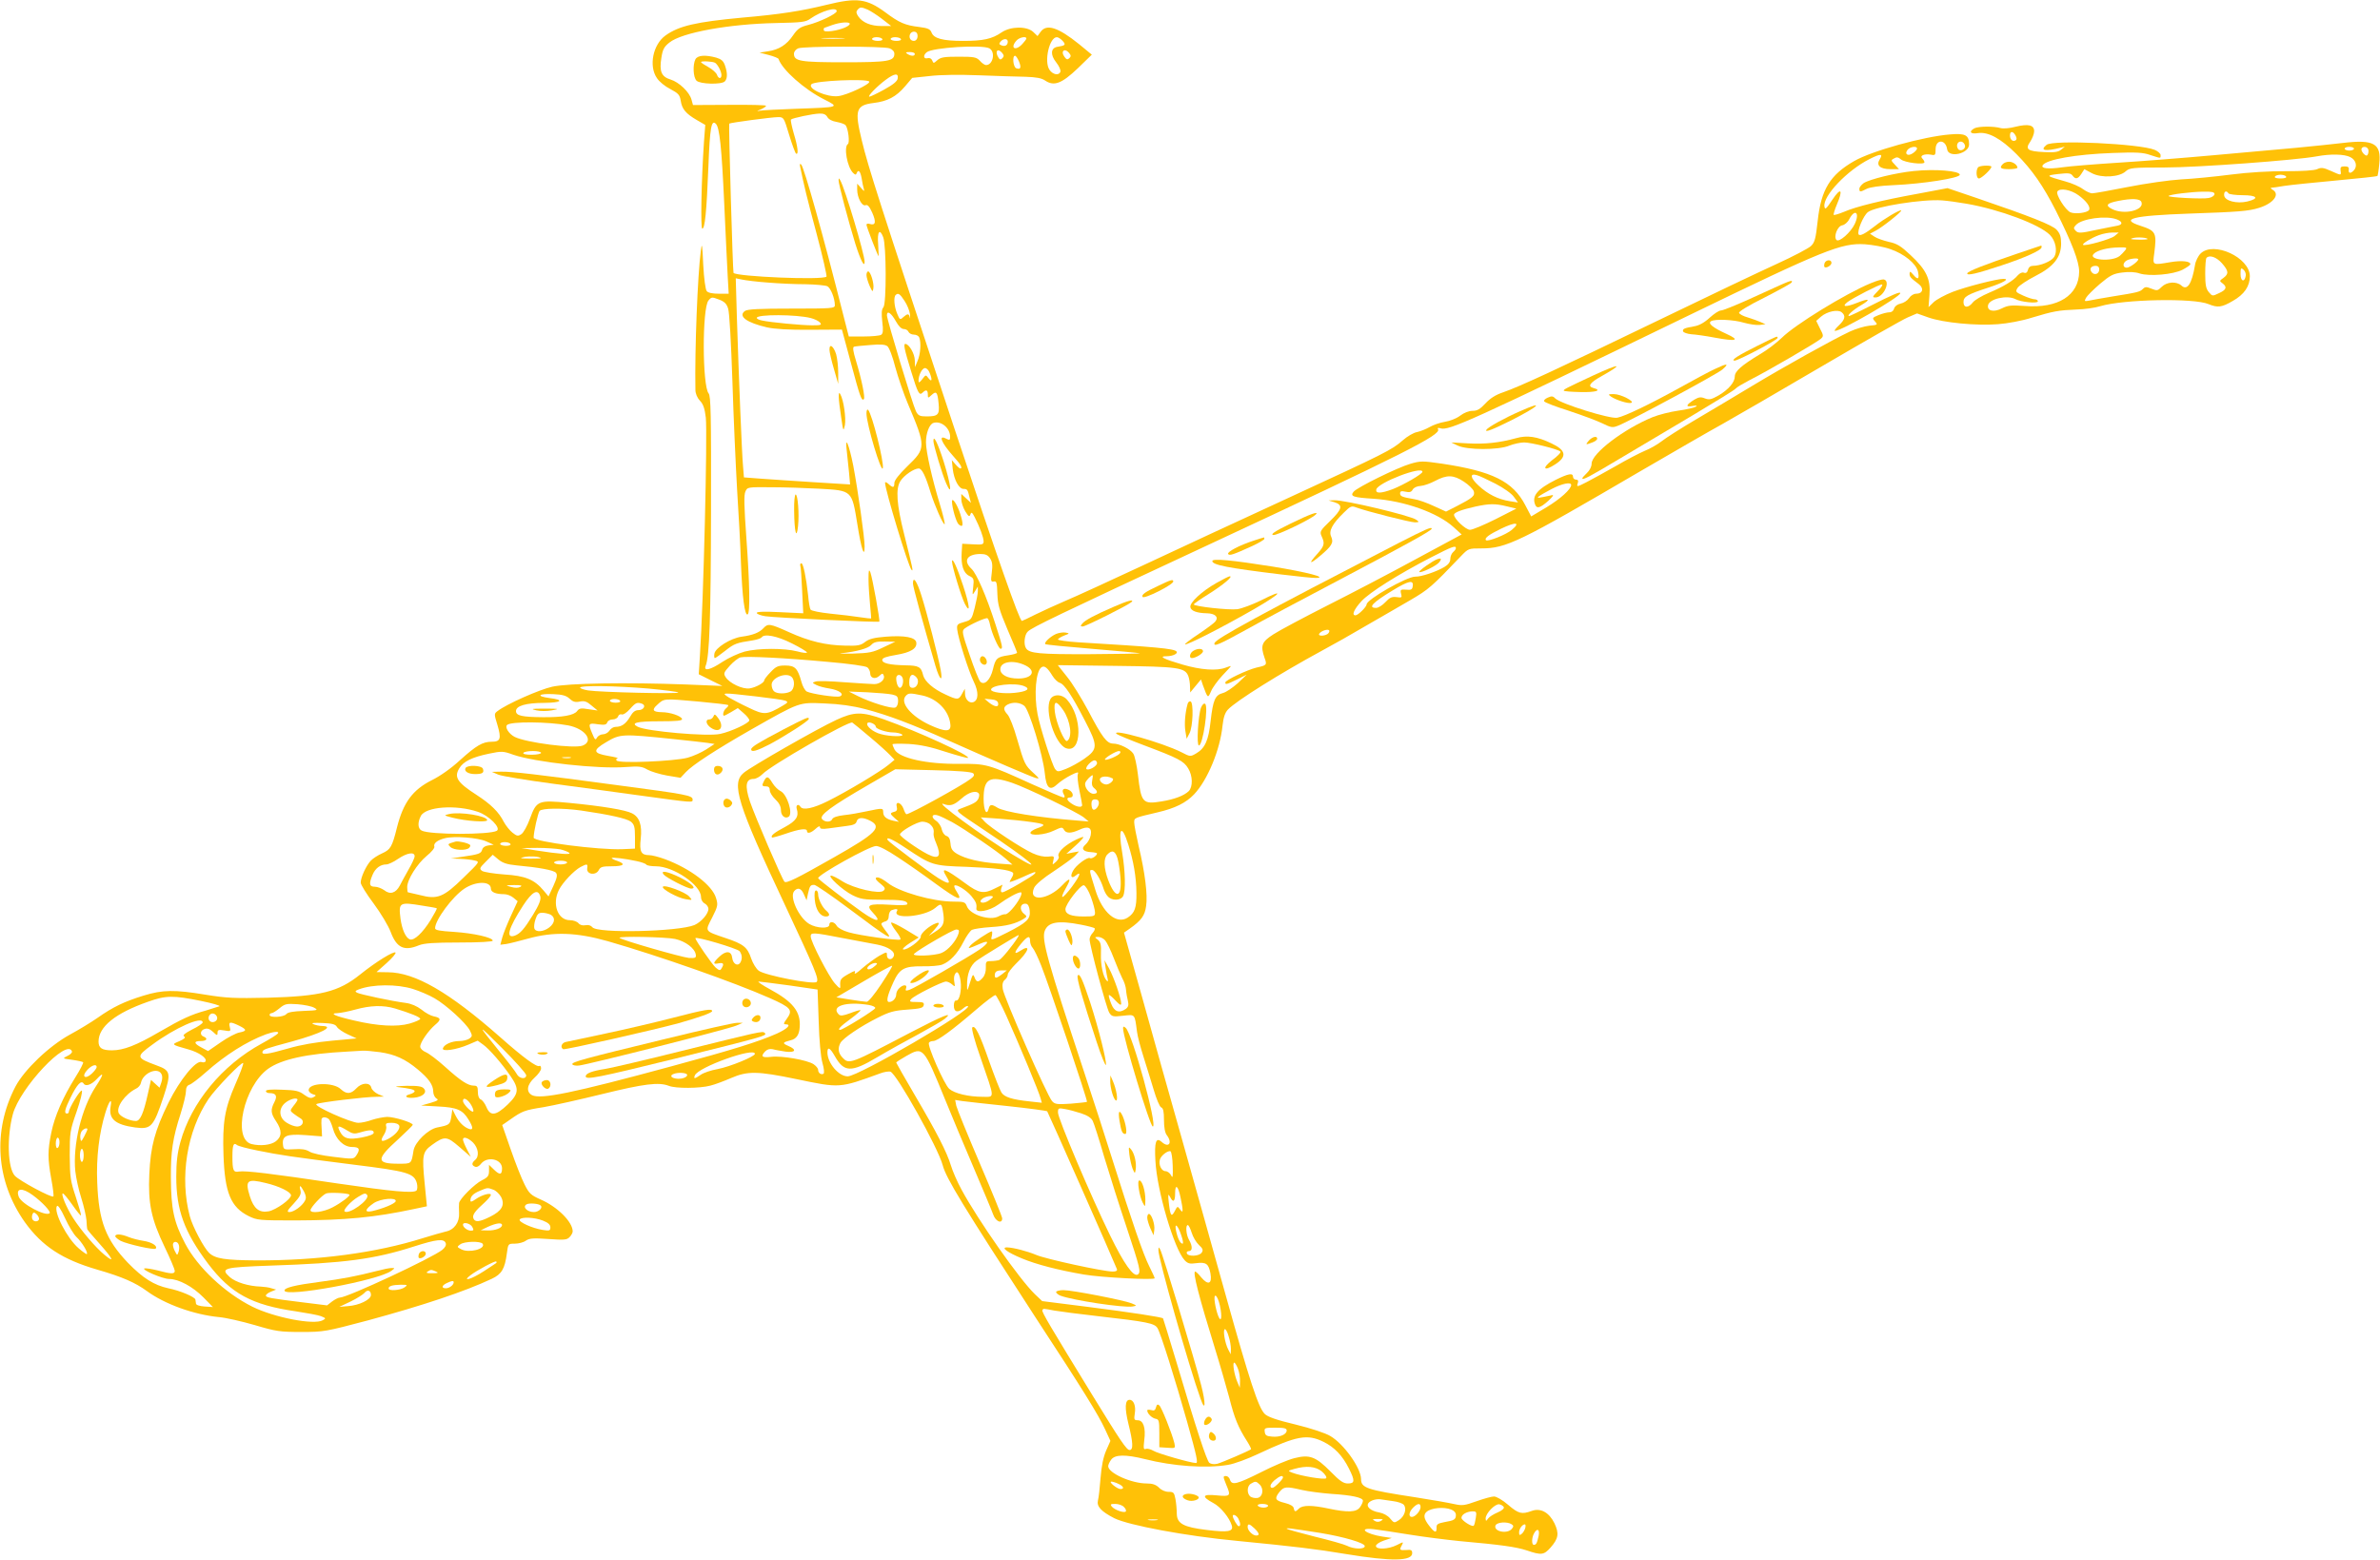 <?xml version="1.0" standalone="no"?>
<!DOCTYPE svg PUBLIC "-//W3C//DTD SVG 20010904//EN"
 "http://www.w3.org/TR/2001/REC-SVG-20010904/DTD/svg10.dtd">
<svg version="1.0" xmlns="http://www.w3.org/2000/svg"
 width="1280pt" height="839pt" viewBox="0 0 1280 839"
 preserveAspectRatio="xMidYMid meet">
<g transform="translate(0,839) scale(0.1,-0.1)"
fill="#ffc107" stroke="none">
<path d="M4445 8364 c-135 -33 -247 -51 -455 -69 -246 -23 -339 -44 -411 -96
-67 -48 -91 -164 -46 -229 12 -19 44 -45 72 -59 43 -23 51 -31 56 -63 7 -45
27 -69 87 -104 l45 -26 -7 -92 c-14 -207 -19 -466 -9 -466 14 0 23 86 33 337
8 208 16 251 40 227 20 -20 31 -125 45 -429 8 -170 16 -349 19 -397 l5 -88
-53 0 c-34 0 -58 5 -65 14 -7 8 -15 68 -19 143 -5 113 -7 121 -13 73 -17 -130
-33 -528 -29 -747 0 -19 9 -42 24 -58 19 -20 26 -43 32 -92 9 -91 -12 -981
-32 -1284 l-6 -96 64 -32 63 -31 -195 8 c-322 12 -634 7 -720 -12 -68 -15
-245 -93 -294 -131 -19 -14 -19 -16 -1 -74 22 -74 17 -91 -30 -91 -50 0 -83
-20 -172 -100 -45 -42 -106 -85 -151 -107 -103 -52 -153 -120 -187 -254 -26
-105 -35 -119 -79 -139 -23 -10 -51 -28 -63 -41 -25 -28 -53 -89 -53 -117 0
-11 31 -61 70 -113 38 -51 79 -120 91 -152 32 -86 73 -105 152 -72 28 11 79
15 217 15 108 0 180 4 180 10 0 17 -103 40 -207 47 -79 5 -103 9 -103 20 0 44
94 171 158 213 62 41 142 41 142 0 0 -19 26 -30 71 -30 15 0 37 -8 50 -19 l23
-19 -36 -78 c-20 -44 -41 -96 -47 -118 l-10 -38 32 4 c18 3 70 16 117 29 137
38 259 34 429 -14 272 -78 679 -221 871 -306 115 -51 126 -64 91 -112 -17 -23
-19 -29 -6 -29 33 0 12 -23 -47 -50 -100 -44 -230 -85 -567 -176 -530 -144
-704 -179 -750 -155 -33 18 -27 57 14 94 19 17 35 39 35 49 0 11 -4 17 -9 14
-13 -9 -87 45 -211 155 -276 243 -458 348 -604 349 l-61 1 55 49 c30 27 51 52
47 56 -9 9 -104 -49 -190 -118 -117 -94 -212 -117 -497 -125 -178 -4 -222 -2
-333 16 -169 28 -232 27 -336 -5 -101 -31 -164 -61 -246 -119 -33 -23 -100
-64 -150 -91 -111 -61 -244 -188 -292 -279 -124 -238 -105 -510 51 -730 93
-129 201 -200 390 -255 132 -38 203 -69 266 -115 95 -70 253 -127 387 -140 37
-3 124 -23 193 -43 115 -34 135 -37 250 -37 122 0 131 2 358 62 298 81 520
155 667 224 53 25 70 53 81 137 7 52 7 52 43 52 20 0 47 7 59 16 19 13 40 15
121 9 84 -6 100 -5 114 10 9 9 17 23 17 31 0 51 -82 132 -171 171 -54 24 -63
32 -88 82 -16 31 -49 115 -74 187 l-46 132 42 29 c65 46 77 51 179 67 53 9
196 41 318 71 224 55 303 65 357 44 37 -15 167 -14 223 1 25 6 75 25 112 41
88 38 141 38 352 -6 235 -49 230 -49 450 31 21 8 46 12 55 9 33 -10 257 -411
281 -503 18 -70 110 -220 498 -817 265 -405 337 -522 375 -603 l29 -63 -23
-52 c-15 -35 -25 -82 -30 -147 -4 -52 -10 -107 -14 -121 -8 -32 16 -59 88 -96
77 -38 385 -96 662 -122 306 -30 419 -43 586 -71 243 -40 354 -38 354 5 0 16
-6 20 -32 17 -36 -2 -38 0 -23 27 9 18 8 18 -27 0 -45 -23 -113 -26 -113 -5 0
8 19 21 43 29 l42 14 -49 7 c-92 14 -136 50 -48 40 26 -3 112 -16 192 -29 80
-13 201 -28 270 -35 224 -20 302 -31 361 -50 79 -27 92 -25 128 15 43 49 47
76 21 131 -29 59 -75 84 -123 66 -53 -19 -70 -15 -126 33 -30 26 -63 45 -76
45 -13 0 -56 -12 -95 -26 -64 -23 -77 -24 -118 -15 -26 6 -121 23 -212 37
-261 40 -290 50 -290 98 -1 60 -93 189 -165 231 -26 16 -105 42 -187 62 -101
24 -150 41 -166 57 -34 33 -82 180 -212 646 -65 234 -171 610 -234 835 -64
226 -160 567 -213 759 l-98 349 30 21 c64 45 82 71 89 122 9 60 -6 180 -40
322 -13 57 -24 114 -24 127 0 26 -3 25 125 55 95 22 153 51 197 97 72 76 140
239 153 370 5 44 13 69 29 86 43 46 281 195 506 317 58 31 164 91 235 133 72
41 178 103 237 137 103 60 117 73 274 237 41 43 42 43 111 43 134 0 204 34
853 414 179 104 379 220 445 256 66 37 306 176 534 310 227 133 435 252 462
263 l49 21 62 -22 c80 -28 256 -45 373 -36 52 4 129 18 182 35 116 35 144 40
240 44 43 1 101 9 129 18 125 37 502 45 582 11 49 -20 70 -18 130 17 62 35 92
79 92 133 0 101 -196 191 -265 122 -13 -13 -27 -41 -30 -62 -17 -102 -42 -139
-73 -110 -27 24 -79 20 -106 -7 -21 -21 -25 -22 -55 -10 -27 11 -34 11 -46 -1
-16 -16 -27 -19 -165 -41 -52 -9 -108 -18 -124 -22 -26 -5 -27 -4 -17 15 6 11
40 45 75 75 56 47 72 55 120 61 36 5 70 3 93 -5 53 -17 180 -6 231 20 23 12
42 25 42 30 0 16 -46 21 -106 11 -100 -17 -97 -18 -88 48 14 110 9 120 -73
147 -116 37 -45 55 262 66 263 9 318 13 375 31 77 24 114 73 73 97 -10 6 -13
11 -8 11 6 0 37 4 70 10 33 5 159 18 279 29 120 11 220 22 222 24 2 2 7 31 10
65 12 110 -28 133 -196 113 -47 -6 -159 -17 -250 -26 -91 -8 -291 -26 -445
-40 -154 -14 -383 -32 -510 -40 -126 -8 -263 -19 -304 -25 -76 -11 -116 -6
-105 11 19 31 178 59 375 66 129 5 165 3 204 -11 59 -19 55 -19 55 0 0 8 -15
21 -32 28 -80 33 -548 55 -581 27 -38 -31 -10 -37 78 -15 l20 5 -20 -16 c-15
-13 -37 -16 -92 -13 -89 4 -103 15 -74 56 11 17 21 42 21 56 0 34 -31 41 -101
24 -30 -8 -65 -11 -79 -7 -38 11 -119 10 -141 -1 -33 -18 -22 -33 19 -26 55 8
123 -29 206 -112 87 -88 144 -171 212 -304 87 -173 126 -275 126 -329 -1 -128
-113 -199 -292 -185 -73 5 -90 4 -124 -13 -43 -22 -80 -14 -74 17 7 35 103 56
147 33 29 -16 121 -25 121 -12 0 6 -8 11 -17 11 -10 0 -38 9 -62 20 -42 19
-43 21 -29 43 9 12 51 40 94 62 99 50 139 101 139 175 0 37 -6 54 -24 74 -24
26 -141 72 -431 171 l-156 53 -159 -30 c-193 -35 -333 -69 -399 -98 -27 -11
-51 -18 -54 -16 -2 3 5 28 17 56 35 81 22 95 -24 26 -34 -51 -40 -56 -43 -37
-9 57 123 195 242 255 61 31 75 30 55 -2 -20 -32 3 -52 59 -52 l45 0 -22 24
c-22 23 -22 25 -4 34 13 8 22 7 36 -5 19 -18 127 -31 127 -16 0 5 -5 14 -12
21 -15 15 12 26 47 20 23 -5 25 -2 25 29 0 55 54 55 62 0 7 -49 118 -24 118
26 0 50 -20 61 -101 54 -142 -11 -421 -88 -518 -144 -129 -74 -177 -154 -195
-320 -11 -99 -16 -117 -37 -137 -13 -12 -96 -56 -184 -96 -88 -40 -376 -177
-640 -305 -540 -261 -743 -355 -830 -385 -42 -14 -71 -33 -96 -60 -29 -31 -44
-40 -69 -40 -20 0 -46 -10 -67 -26 -18 -14 -55 -29 -82 -33 -26 -4 -63 -17
-82 -28 -19 -11 -49 -23 -67 -27 -19 -3 -53 -23 -77 -44 -60 -53 -95 -70 -615
-310 -250 -115 -601 -278 -780 -362 -178 -83 -367 -170 -420 -192 -52 -22
-125 -56 -162 -74 -37 -19 -70 -34 -72 -34 -13 0 -131 337 -365 1041 -404
1220 -461 1398 -496 1543 -40 164 -32 190 63 202 75 9 121 33 169 89 l39 46
94 10 c57 7 163 8 265 4 94 -4 206 -7 250 -8 59 -2 87 -7 107 -21 47 -31 88
-16 175 67 l75 73 -68 56 c-113 91 -176 112 -208 66 l-16 -22 -23 22 c-34 32
-121 31 -170 -2 -52 -36 -99 -46 -208 -46 -109 0 -157 13 -169 45 -7 18 -19
24 -67 30 -75 9 -106 22 -182 79 -101 74 -153 80 -316 40z m222 -26 c15 -7 50
-29 77 -50 l49 -38 -52 0 c-57 0 -102 18 -125 52 -11 16 -13 25 -4 35 13 16
20 16 55 1z m-167 -8 c0 -14 -91 -58 -153 -74 -43 -11 -57 -20 -81 -55 -35
-52 -76 -78 -136 -87 l-45 -7 50 -13 c27 -7 51 -17 52 -21 20 -59 140 -165
246 -218 83 -42 84 -42 -148 -50 -93 -3 -181 -8 -195 -10 -24 -4 -24 -4 3 7
15 7 27 15 27 19 0 4 -89 6 -197 5 l-196 -1 -8 29 c-11 41 -67 94 -112 108
-50 15 -62 44 -50 117 7 45 14 59 43 82 66 54 322 100 573 105 141 3 160 5
186 24 59 41 141 65 141 40z m70 -68 c0 -13 -47 -32 -96 -39 -30 -4 -44 -2
-44 6 0 6 1 11 3 11 1 0 20 7 42 15 45 16 95 19 95 7z m363 -54 c6 -19 -3 -38
-18 -38 -18 0 -28 17 -21 35 7 18 33 20 39 3z m-400 -25 c-29 -2 -77 -2 -105
0 -29 2 -6 3 52 3 58 0 81 -1 53 -3z m212 -3 c4 -6 -7 -10 -24 -10 -17 0 -31
5 -31 10 0 6 11 10 24 10 14 0 28 -4 31 -10z m100 0 c4 -6 -7 -10 -24 -10 -17
0 -31 5 -31 10 0 6 11 10 24 10 14 0 28 -4 31 -10z m675 3 c0 -4 -10 -17 -22
-30 -37 -40 -68 -22 -31 19 15 17 53 25 53 11z m195 -13 c19 -21 15 -25 -29
-32 -35 -6 -38 -43 -6 -83 16 -20 26 -43 23 -51 -8 -22 -41 -16 -59 11 -30 45
0 175 40 175 7 0 21 -9 31 -20z m-295 -4 c0 -19 -14 -28 -34 -20 -13 5 -14 9
-5 20 15 18 39 18 39 0z m-636 -36 c16 -6 26 -17 26 -29 0 -40 -32 -46 -270
-46 -238 0 -270 6 -270 46 0 11 10 24 23 29 30 12 459 12 491 0z m537 0 c34
-19 20 -90 -18 -90 -7 0 -22 10 -33 23 -19 20 -31 22 -115 22 -77 0 -96 -3
-114 -19 -19 -17 -21 -18 -27 -2 -4 11 -14 16 -25 13 -22 -6 -26 15 -5 32 30
25 297 42 337 21z m69 -25 c10 -12 10 -19 1 -28 -9 -9 -14 -9 -21 3 -22 34 -4
54 20 25z m360 0 c10 -13 11 -18 1 -28 -10 -9 -15 -8 -26 7 -23 31 1 50 25 21z
m-830 -5 c0 -13 -20 -13 -40 0 -12 8 -9 10 13 10 15 0 27 -4 27 -10z m560 -40
c14 -34 9 -46 -15 -37 -16 7 -22 67 -6 67 5 0 14 -14 21 -30z m-652 -92 c-2
-15 -24 -33 -73 -60 -38 -21 -74 -38 -79 -38 -14 0 42 57 88 91 47 35 69 37
64 7z m-153 -17 c7 -13 -118 -72 -166 -78 -60 -8 -169 40 -145 64 19 19 300
31 311 14z m-225 -191 c7 -12 25 -22 50 -26 22 -4 44 -12 48 -18 14 -18 23
-94 12 -101 -23 -14 -4 -124 28 -155 11 -11 16 -12 19 -2 9 23 20 12 27 -27 3
-22 9 -48 12 -58 4 -14 1 -13 -15 6 l-21 23 0 -31 c0 -44 26 -92 45 -85 11 5
21 -7 36 -40 22 -50 18 -70 -12 -61 -10 4 -19 2 -19 -4 0 -10 59 -163 65 -169
1 -2 0 26 -2 62 -6 70 8 90 27 40 17 -43 18 -358 1 -377 -10 -12 -11 -32 -6
-78 6 -47 4 -63 -6 -70 -8 -5 -50 -9 -94 -9 l-80 0 -29 113 c-110 437 -211
795 -227 812 -7 7 -9 2 -5 -15 20 -97 35 -161 88 -358 33 -123 56 -227 53
-230 -19 -20 -484 0 -500 20 -4 5 -27 799 -23 803 5 5 229 35 263 35 30 0 31
-2 59 -95 16 -53 33 -98 37 -101 15 -9 10 36 -12 108 -11 39 -18 72 -15 75 8
8 117 31 153 32 23 1 35 -5 43 -19z m6390 -99 c7 -13 7 -22 0 -26 -15 -9 -30
4 -30 26 0 25 16 25 30 0z m-272 -54 c4 -21 -27 -35 -38 -17 -12 19 0 42 19
38 9 -2 17 -11 19 -21z m-258 -16 c0 -6 -10 -17 -22 -25 -27 -19 -48 -5 -28
19 14 16 50 21 50 6z m2350 -1 c0 -5 -11 -10 -25 -10 -14 0 -25 5 -25 10 0 6
11 10 25 10 14 0 25 -4 25 -10z m75 0 c4 -6 4 -18 1 -27 -5 -12 -9 -13 -21 -3
-8 7 -15 19 -15 26 0 16 26 19 35 4z m-95 -45 c32 -16 40 -51 18 -73 -17 -17
-29 -15 -26 6 2 12 -4 17 -22 17 -20 0 -24 -4 -22 -22 4 -28 5 -28 -53 -2 -40
18 -52 19 -73 9 -16 -7 -79 -11 -168 -11 -85 1 -202 -6 -295 -18 -85 -11 -206
-23 -269 -26 -64 -4 -191 -22 -287 -41 -95 -19 -181 -34 -191 -34 -10 0 -32
10 -50 23 -17 13 -60 32 -94 41 -107 30 -108 32 -38 40 53 6 66 5 76 -8 16
-22 29 -20 48 9 l16 25 41 -22 c52 -27 149 -21 182 11 21 18 35 20 208 20 175
0 707 39 819 60 74 14 149 12 180 -4z m-345 -105 c4 -6 -8 -10 -30 -10 -22 0
-34 4 -30 10 3 6 17 10 30 10 13 0 27 -4 30 -10z m-1117 -100 c43 -31 67 -64
57 -80 -10 -15 -75 -23 -100 -12 -27 12 -80 96 -70 112 13 20 72 10 113 -20z
m732 6 c0 -8 -14 -18 -31 -21 -31 -7 -224 3 -216 11 7 8 121 22 185 23 47 1
62 -2 62 -13z m75 4 c3 -5 38 -10 76 -10 79 0 92 -18 25 -34 -56 -13 -120 3
-124 32 -3 22 12 30 23 12z m-1408 -56 c178 -31 391 -111 447 -167 32 -32 43
-89 23 -120 -15 -23 -74 -47 -114 -47 -13 0 -23 -8 -26 -21 -4 -15 -11 -20
-22 -16 -9 4 -22 -2 -33 -14 -24 -29 -75 -60 -155 -94 -38 -16 -77 -39 -87
-52 -24 -31 -50 -30 -50 2 0 29 20 41 137 79 79 26 113 46 78 46 -36 0 -203
-43 -273 -70 -41 -16 -87 -41 -102 -55 l-28 -27 5 65 c7 86 -17 136 -102 215
-52 49 -73 62 -117 71 -29 7 -64 19 -77 28 l-24 16 29 15 c36 18 145 105 139
110 -6 6 -94 -46 -140 -83 -52 -41 -82 -57 -89 -46 -10 16 25 101 50 120 38
30 296 71 399 63 28 -2 87 -10 132 -18z m940 9 c17 -44 -94 -71 -159 -37 -37
19 -28 31 33 43 75 15 119 13 126 -6z m-1542 -118 c-22 -46 -84 -100 -98 -86
-17 17 5 75 31 79 12 2 29 16 37 32 31 60 59 37 30 -25z m1409 25 c32 -12 34
-28 4 -34 -13 -2 -65 -13 -116 -23 -82 -18 -95 -18 -108 -5 -13 13 -13 17 1
32 31 34 162 52 219 30z m-12 -90 c-21 -17 -159 -56 -169 -47 -6 6 44 37 85
52 21 8 53 14 72 14 l35 0 -23 -19z m178 -16 c0 -2 -24 -4 -52 -3 -38 1 -46 3
-28 8 24 7 80 3 80 -5z m-1384 -54 c75 -25 140 -79 149 -121 9 -40 0 -47 -24
-18 -17 20 -20 21 -21 7 0 -17 4 -22 49 -56 30 -23 22 -52 -13 -52 -14 0 -30
-10 -39 -24 -9 -13 -29 -26 -45 -29 -18 -4 -31 -14 -35 -26 -3 -13 -13 -21
-26 -21 -12 0 -38 -7 -58 -15 -34 -14 -35 -16 -19 -34 16 -18 15 -19 -31 -23
-26 -3 -73 -17 -103 -31 -92 -43 -356 -190 -525 -292 -88 -53 -225 -135 -305
-182 -80 -47 -163 -100 -184 -117 -22 -17 -62 -40 -90 -51 -28 -12 -98 -48
-156 -82 -58 -33 -129 -72 -158 -87 -51 -26 -53 -26 -47 -7 5 15 2 21 -9 21
-9 0 -16 7 -16 15 0 22 -24 18 -93 -16 -99 -50 -129 -86 -111 -133 9 -24 27
-19 70 19 27 25 33 35 19 31 -74 -16 -80 -17 -70 -7 6 5 36 23 69 40 57 30
106 40 106 22 0 -22 -57 -74 -133 -120 l-82 -49 -32 61 c-67 128 -177 182
-449 223 -104 15 -115 15 -169 -1 -69 -20 -285 -126 -305 -150 -21 -25 -3 -31
108 -38 164 -11 343 -74 430 -153 l43 -39 -243 -131 c-134 -73 -348 -185 -477
-250 -128 -65 -260 -135 -292 -156 -64 -41 -71 -60 -48 -127 14 -38 12 -40
-43 -52 -50 -12 -168 -68 -168 -80 0 -13 5 -12 63 16 l52 26 -48 -46 c-27 -24
-63 -49 -80 -53 -42 -11 -53 -37 -66 -150 -11 -104 -30 -147 -78 -175 -31 -18
-32 -18 -80 7 -101 51 -379 130 -348 98 6 -5 73 -33 150 -62 181 -68 212 -84
235 -123 25 -40 26 -100 3 -123 -25 -24 -77 -44 -146 -55 -102 -17 -110 -7
-127 144 -6 50 -17 101 -25 113 -16 25 -74 54 -108 54 -34 0 -59 33 -135 178
-35 65 -85 147 -113 181 l-50 63 313 -4 c336 -4 371 -9 389 -55 5 -13 9 -39 9
-56 l1 -32 29 35 29 35 10 -30 c27 -73 27 -73 44 -34 8 20 36 58 61 85 25 26
46 49 46 51 0 1 -12 -2 -27 -8 -48 -19 -134 -13 -233 16 -103 30 -132 45 -85
45 33 0 63 15 52 26 -15 15 -110 24 -529 49 -60 4 -108 11 -108 15 0 4 15 14
33 21 30 11 30 12 9 16 -13 3 -37 -1 -52 -7 -30 -13 -67 -47 -58 -55 2 -3 115
-14 249 -25 134 -11 251 -22 259 -24 8 -2 -112 -4 -267 -5 -276 -1 -327 4
-345 32 -14 22 -8 74 10 90 26 24 151 84 947 455 1071 499 1278 603 1259 633
-4 7 0 9 13 5 45 -14 155 35 1343 611 720 349 813 387 940 379 41 -3 103 -14
136 -26z m1263 -7 c-8 -10 -21 -23 -29 -30 -42 -33 -174 -22 -139 12 19 19 75
33 133 34 45 1 47 0 35 -16z m520 -68 c37 -42 39 -58 9 -80 -22 -15 -22 -17
-5 -29 26 -20 21 -35 -19 -53 -35 -17 -36 -17 -55 6 -15 18 -19 39 -19 100 0
43 3 81 7 84 17 17 53 4 82 -28z m-449 20 c0 -11 -46 -45 -62 -45 -23 0 -23
26 0 39 17 10 62 15 62 6z m-210 -54 c0 -24 -25 -34 -40 -16 -15 18 -5 35 21
35 12 0 19 -7 19 -19z m788 -34 c-6 -38 -28 -31 -28 8 0 33 2 36 15 25 9 -7
15 -22 13 -33z m-7948 -37 c58 -5 149 -9 203 -9 54 -1 107 -6 117 -11 18 -10
40 -65 40 -102 0 -17 -18 -18 -233 -18 -173 0 -238 -3 -251 -13 -38 -28 10
-63 119 -88 40 -9 119 -14 232 -13 l171 1 48 -178 c49 -183 58 -209 70 -196 8
8 -12 106 -42 205 -16 52 -19 74 -11 77 7 2 46 6 87 9 54 5 80 3 92 -6 10 -7
29 -57 43 -113 15 -55 45 -143 67 -195 99 -234 99 -241 -3 -339 -44 -43 -69
-75 -69 -89 0 -26 -7 -28 -32 -5 -10 9 -18 12 -18 6 0 -38 125 -450 142 -468
11 -12 8 2 -39 190 -41 162 -47 247 -20 288 20 31 73 67 98 67 17 0 37 -40 64
-130 22 -70 66 -170 75 -170 4 0 -8 51 -27 113 -40 132 -73 277 -73 328 0 49
18 97 40 104 41 13 90 -27 90 -75 0 -17 -3 -19 -19 -11 -47 26 -30 -19 36 -93
40 -44 52 -66 37 -66 -3 0 -15 10 -26 23 l-19 22 5 -48 c7 -58 33 -107 58
-107 20 0 23 -4 32 -45 l8 -30 -26 24 -26 24 0 -29 c0 -16 10 -45 21 -64 18
-29 23 -32 28 -17 5 14 9 12 23 -15 27 -53 48 -109 48 -130 0 -17 -6 -19 -57
-16 l-58 3 -3 -47 c-4 -68 9 -111 41 -126 24 -12 26 -16 21 -60 -5 -46 -5 -46
10 -22 l15 25 0 -25 c0 -14 -8 -54 -17 -90 -16 -62 -18 -65 -57 -76 -36 -10
-40 -14 -37 -40 5 -47 61 -224 89 -281 27 -55 26 -99 -2 -110 -22 -8 -45 15
-45 46 l-1 26 -15 -27 c-18 -34 -25 -34 -89 -4 -66 30 -111 70 -120 103 -11
46 -23 53 -94 54 -87 2 -126 11 -126 29 0 11 21 18 74 27 79 13 114 35 109 67
-4 28 -63 39 -165 31 -63 -5 -89 -12 -110 -28 -24 -19 -40 -22 -108 -20 -104
2 -193 23 -303 73 -102 46 -112 47 -136 21 -22 -24 -57 -38 -118 -46 -58 -8
-142 -60 -146 -92 -2 -13 -1 -23 3 -23 3 0 28 18 55 39 49 39 61 43 147 56 24
4 45 11 49 16 13 22 84 8 163 -32 44 -22 81 -44 81 -49 0 -4 -24 -2 -52 6 -70
18 -209 18 -283 -1 -33 -9 -87 -34 -119 -55 -64 -43 -103 -53 -91 -22 21 49
28 269 29 833 1 523 -1 619 -13 633 -34 41 -35 457 -1 499 16 20 19 20 56 6
30 -11 42 -23 50 -49 7 -20 16 -184 23 -390 6 -195 18 -456 25 -580 8 -124 18
-304 21 -400 7 -182 20 -284 36 -275 14 9 11 164 -7 413 -12 166 -14 230 -5
248 10 24 13 24 138 23 71 0 188 -4 261 -8 176 -10 173 -8 203 -191 21 -134
39 -187 39 -119 0 49 -36 301 -61 434 -23 116 -46 169 -35 80 3 -27 8 -79 12
-115 l6 -66 -194 12 c-106 7 -234 15 -285 19 l-92 7 -5 62 c-6 65 -22 458 -33
800 l-6 209 34 -7 c19 -4 81 -12 139 -16z m735 -99 c14 -21 27 -53 29 -72 2
-19 1 -26 -1 -16 -5 21 -12 21 -35 1 -17 -16 -19 -15 -33 19 -16 38 -20 89 -8
100 13 13 23 7 48 -32z m-47 -109 c15 -27 30 -42 43 -42 11 0 22 -7 25 -15 4
-8 16 -15 29 -15 13 0 26 -7 29 -16 11 -28 6 -91 -9 -125 l-14 -34 -1 36 c0
35 -31 89 -51 89 -11 0 -6 -27 32 -150 35 -114 43 -130 61 -112 18 18 28 15
28 -10 0 -20 1 -21 20 -3 26 24 32 16 38 -46 6 -60 -3 -69 -65 -69 -36 0 -45
4 -57 28 -17 34 -156 492 -156 516 0 28 23 13 48 -32z m-457 17 c20 -5 42 -16
49 -24 11 -13 5 -15 -41 -15 -58 0 -227 16 -271 26 -16 3 -28 9 -28 14 0 20
214 19 291 -1z m639 -295 c15 -37 12 -52 -6 -29 -15 20 -15 20 -34 -5 -15 -19
-20 -21 -20 -8 0 30 19 68 35 68 9 0 20 -12 25 -26z m2650 -532 c0 -12 -101
-70 -159 -93 -64 -24 -94 -25 -89 -2 7 36 248 129 248 95z m393 -64 c44 -23
87 -53 99 -71 l22 -30 -44 7 c-64 10 -119 38 -168 84 -45 41 -49 68 -9 56 12
-3 57 -24 100 -46z m-170 11 c25 -16 49 -40 53 -51 8 -25 -5 -36 -90 -80 l-59
-30 -66 30 c-36 17 -84 34 -106 37 -64 11 -75 15 -75 31 0 12 7 14 29 9 22 -5
32 -2 39 12 6 10 23 18 42 19 17 1 52 13 78 27 64 34 99 33 155 -4z m232 -133
l50 -12 -112 -57 c-62 -31 -124 -57 -137 -57 -23 0 -86 59 -86 81 0 12 39 27
115 44 74 16 106 17 170 1z m26 -126 c-30 -26 -129 -65 -139 -56 -10 11 15 30
81 62 79 38 107 35 58 -6z m-301 -99 c0 -5 -7 -14 -15 -21 -8 -7 -15 -23 -15
-36 0 -17 -10 -31 -32 -44 -42 -25 -123 -53 -157 -52 -46 0 -261 -123 -261
-149 0 -13 -46 -59 -60 -59 -22 0 -8 32 32 76 45 48 195 143 375 236 113 58
133 66 133 49z m-2505 -55 c12 -18 14 -37 9 -76 -6 -46 -5 -51 11 -48 15 3 17
-6 19 -67 2 -59 11 -88 54 -190 29 -66 52 -123 52 -126 0 -4 -21 -10 -47 -14
-61 -9 -69 -16 -83 -76 -14 -57 -46 -88 -68 -66 -7 7 -33 72 -57 143 -41 120
-43 130 -27 143 26 20 115 61 123 55 4 -2 11 -19 14 -37 10 -46 46 -127 56
-127 14 0 11 13 -27 131 -50 155 -101 272 -129 299 -46 43 -25 79 47 80 29 0
41 -6 53 -24z m2273 -148 c-2 -19 -8 -23 -36 -20 -29 2 -32 0 -27 -21 6 -22 4
-23 -24 -19 -25 3 -37 -2 -60 -27 -16 -17 -38 -31 -50 -31 -46 0 -20 28 89 94
85 52 113 58 108 24z m-459 -259 c-20 -12 -52 -11 -44 2 10 16 49 28 54 17 2
-6 -3 -14 -10 -19z m-2388 -71 c-57 -28 -76 -31 -165 -34 -56 -1 -83 0 -61 2
84 9 143 26 160 44 14 16 31 20 74 19 l56 -1 -64 -30z m-303 -78 c119 -10 209
-23 217 -30 8 -7 15 -21 15 -32 0 -26 27 -34 49 -14 16 15 19 15 24 2 8 -21
-19 -46 -51 -46 -15 0 -87 5 -161 10 -74 6 -143 8 -154 4 -20 -6 -20 -7 4 -19
13 -7 45 -15 71 -19 51 -8 82 -31 55 -42 -19 -7 -152 13 -178 26 -10 6 -23 29
-29 53 -20 72 -34 87 -87 87 -39 0 -50 -5 -79 -36 -19 -19 -34 -39 -34 -44 0
-13 -45 -38 -78 -43 -37 -6 -108 27 -129 60 -13 20 -11 25 22 62 20 22 46 42
58 45 33 7 238 -3 465 -24z m1057 -15 c71 -29 53 -75 -29 -75 -57 0 -96 20
-96 50 0 39 63 51 125 25z m155 -60 c11 -18 29 -35 39 -38 25 -6 67 -70 135
-202 72 -138 71 -155 -3 -207 -29 -20 -74 -45 -98 -54 -43 -17 -46 -17 -59 0
-16 23 -81 224 -94 295 -20 105 -9 233 22 252 15 10 32 -3 58 -46z m-1402 -7
c19 -19 15 -66 -7 -78 -26 -14 -74 -13 -89 2 -7 7 -12 22 -12 35 0 38 80 69
108 41z m597 -7 c6 -20 -3 -51 -15 -51 -10 0 -20 26 -20 51 0 24 27 25 35 0z
m75 4 c16 -19 3 -55 -21 -55 -14 0 -19 7 -19 28 0 43 17 54 40 27z m576 -45
c39 -15 19 -30 -49 -37 -60 -6 -127 3 -127 17 0 25 125 39 176 20z m-2018 -14
c84 -8 156 -17 160 -21 8 -9 -420 1 -485 11 -24 4 -43 11 -43 15 0 13 193 10
368 -5z m1310 -32 c27 -6 32 -11 32 -36 0 -16 -6 -31 -15 -34 -19 -8 -134 28
-200 61 l-50 25 100 -4 c55 -3 115 -8 133 -12z m-1734 -23 c17 -16 30 -20 54
-15 25 5 38 1 63 -21 l33 -27 -49 7 c-40 7 -50 5 -61 -10 -17 -23 -79 -34
-184 -33 -113 1 -145 8 -145 33 0 28 53 44 153 44 93 1 109 16 27 26 -75 10
-59 25 21 21 49 -2 70 -8 88 -25z m1000 13 c77 -9 149 -19 159 -23 17 -7 16
-10 -15 -28 -83 -49 -99 -50 -179 -11 -41 19 -90 45 -109 56 -43 27 -40 27
144 6z m896 5 c80 -17 143 -81 151 -154 6 -43 -25 -44 -110 -5 -101 47 -161
119 -131 155 15 18 24 18 90 4z m-1625 -29 c4 -6 -7 -10 -24 -10 -17 0 -31 5
-31 10 0 6 11 10 24 10 14 0 28 -4 31 -10z m423 -4 c85 -8 156 -16 158 -19 3
-2 -2 -10 -11 -17 -14 -11 -21 -40 -11 -40 3 0 20 9 39 20 l35 21 31 -27 c17
-14 31 -32 31 -39 0 -14 -96 -60 -157 -73 -68 -15 -398 14 -444 39 -39 20 -5
29 117 29 96 0 125 3 122 13 -6 16 -64 36 -110 36 -46 1 -54 12 -25 38 40 37
32 36 225 19z m1610 -8 c5 -24 -17 -22 -48 2 l-25 21 35 -3 c24 -2 36 -9 38
-20z m-1914 -4 c22 -9 7 -34 -20 -34 -18 0 -31 -10 -45 -35 -23 -39 -46 -55
-78 -55 -12 0 -26 -9 -33 -20 -7 -11 -23 -20 -35 -20 -12 0 -26 -8 -32 -17 -8
-16 -12 -13 -25 19 -24 56 -22 60 29 52 36 -5 46 -3 51 10 3 9 16 16 29 16 13
0 26 7 29 16 3 9 12 14 20 11 8 -3 27 10 44 29 31 35 39 38 66 28z m1197 -28
c124 -32 255 -82 449 -169 242 -108 443 -194 470 -202 22 -6 21 -3 -12 27 -45
41 -49 48 -88 183 -17 61 -40 119 -51 131 -24 26 -24 41 0 54 29 15 66 12 90
-7 26 -22 100 -264 110 -362 8 -81 27 -98 68 -59 15 14 48 36 72 48 36 18 43
19 38 6 -4 -9 0 -48 8 -87 8 -39 15 -75 15 -80 0 -14 -28 -11 -55 7 -28 18
-33 34 -10 34 22 0 18 28 -5 40 -28 15 -43 4 -30 -21 8 -13 7 -19 0 -19 -6 0
-81 32 -168 71 -239 109 -247 111 -392 110 -177 -2 -324 31 -349 77 -6 12 -11
24 -11 28 0 4 39 4 88 2 62 -4 119 -16 200 -43 63 -20 116 -34 118 -32 13 13
-266 141 -451 207 -121 43 -161 42 -258 -3 -100 -46 -458 -251 -497 -284 -69
-57 -35 -165 221 -710 163 -348 185 -401 171 -415 -16 -16 -277 35 -311 60
-14 10 -32 40 -41 66 -20 61 -42 78 -138 110 -115 39 -111 34 -72 110 31 61
32 69 21 105 -20 69 -139 159 -274 209 -32 12 -71 22 -86 22 -43 0 -53 19 -45
89 8 73 -7 116 -47 136 -34 18 -161 39 -337 56 -168 16 -176 13 -212 -85 -14
-38 -34 -75 -46 -83 -18 -12 -24 -11 -48 8 -14 11 -35 37 -46 57 -27 54 -70
96 -147 146 -104 67 -122 95 -93 143 22 37 69 60 161 79 67 14 75 14 130 -6
116 -40 459 -78 606 -66 71 5 86 3 115 -14 18 -10 66 -25 106 -32 l72 -12 28
30 c36 39 162 121 351 229 266 151 256 147 396 141 81 -3 151 -13 216 -30z
m-1596 -88 c94 -18 141 -85 78 -109 -46 -17 -303 16 -365 47 -31 16 -54 52
-41 64 19 20 222 18 328 -2z m1625 -64 c47 -39 95 -83 108 -97 l23 -24 -31
-26 c-41 -35 -226 -146 -327 -196 -80 -40 -135 -51 -148 -31 -11 18 -26 10
-20 -11 13 -41 -3 -65 -64 -98 -57 -30 -78 -47 -69 -56 2 -2 35 7 73 20 75 26
115 31 115 15 0 -17 22 -11 47 12 14 13 23 17 23 8 0 -9 12 -11 48 -6 26 4 69
9 96 13 36 4 50 11 53 24 6 23 34 24 73 4 66 -34 33 -68 -195 -197 -202 -115
-256 -141 -266 -131 -13 13 -158 350 -186 432 -28 85 -22 121 20 121 13 0 34
12 48 26 43 46 465 288 483 277 6 -4 49 -39 96 -79z m30 57 c0 -12 57 -31 94
-31 17 0 38 -5 46 -10 21 -14 -63 -13 -113 1 -42 11 -81 44 -72 59 7 11 45 -5
45 -19z m-1085 -67 c77 -8 157 -17 179 -20 l39 -6 -46 -30 c-25 -16 -70 -36
-99 -44 -70 -19 -372 -32 -382 -15 -4 6 -1 12 6 12 7 1 -16 7 -52 13 -81 14
-84 30 -11 73 77 46 86 46 366 17z m-715 -74 c0 -5 -23 -10 -51 -10 -31 0 -48
4 -44 10 3 6 26 10 51 10 24 0 44 -4 44 -10z m3114 -1 c-8 -14 -74 -42 -81
-35 -7 6 58 46 75 46 7 0 10 -5 6 -11z m-2956 -26 c-10 -2 -28 -2 -40 0 -13 2
-5 4 17 4 22 1 32 -1 23 -4z m2832 -28 c0 -17 -46 -42 -57 -32 -8 9 27 47 44
47 7 0 13 -7 13 -15z m-666 -55 c8 -8 5 -16 -14 -30 -48 -37 -327 -190 -345
-190 -3 0 -11 14 -16 30 -13 35 -45 43 -36 9 4 -15 0 -23 -14 -26 -24 -7 -24
-10 4 -35 l22 -19 -30 6 c-38 8 -55 23 -55 46 0 23 -3 23 -88 5 -37 -8 -92
-18 -124 -21 -35 -4 -58 -12 -62 -21 -7 -18 -40 -18 -55 0 -16 20 49 68 244
181 l150 87 204 -5 c134 -3 207 -9 215 -17z m640 -38 c-4 -19 -1 -32 10 -41
22 -18 20 -31 -3 -31 -24 0 -51 37 -44 59 5 14 31 41 40 41 1 0 0 -13 -3 -28z
m109 11 c13 -7 -14 -33 -33 -33 -10 0 -23 6 -29 14 -22 26 24 39 62 19z m-540
-24 c77 -26 353 -159 387 -187 l25 -21 -60 5 c-216 17 -395 46 -432 70 -30 19
-40 18 -46 -7 -11 -40 -27 -7 -27 54 0 109 32 127 153 86z m-178 -59 c3 -5 1
-18 -4 -28 -10 -18 -25 -26 -95 -52 -29 -11 -28 -12 130 -117 244 -162 341
-246 150 -130 -162 98 -426 292 -371 272 35 -13 55 -7 96 29 38 35 81 47 94
26z m645 -49 c0 -21 -23 -45 -33 -34 -4 3 -7 17 -7 30 0 16 6 23 20 23 13 0
20 -7 20 -19z m-3340 -48 c60 -20 126 -87 102 -102 -37 -22 -361 -22 -404 1
-21 10 -23 43 -5 78 25 51 189 63 307 23z m555 7 c152 -22 246 -43 268 -60 18
-15 22 -28 22 -82 l0 -63 -68 -3 c-126 -5 -477 40 -477 62 0 30 23 132 32 144
13 15 123 16 223 2z m1995 -62 c71 -40 245 -158 290 -198 l35 -31 -81 6 c-95
7 -171 25 -217 52 -25 15 -33 27 -35 55 -2 25 -9 37 -21 41 -11 3 -22 18 -26
35 -3 17 -17 38 -31 47 -29 19 -22 39 9 29 12 -3 47 -20 77 -36z m427 0 c77
-11 82 -16 30 -34 -17 -6 -33 -16 -35 -22 -6 -20 78 -14 126 10 41 19 45 20
54 5 11 -21 38 -21 82 -1 48 23 70 13 62 -29 -3 -17 -16 -40 -28 -50 -26 -22
-13 -39 31 -41 17 -1 31 -4 31 -7 0 -12 -29 -31 -38 -25 -13 8 -75 -38 -91
-68 -17 -30 -9 -45 14 -26 33 27 24 0 -20 -60 -53 -70 -70 -74 -32 -6 30 53
23 59 -19 15 -77 -82 -188 -92 -152 -14 8 17 49 52 108 90 52 35 104 72 114
84 l19 21 -34 -6 -34 -7 48 43 c26 23 46 45 43 47 -3 3 -28 -8 -57 -23 -52
-29 -86 -65 -75 -82 3 -5 -4 -18 -15 -28 -20 -18 -20 -18 -14 7 6 24 4 25 -28
21 -22 -2 -53 4 -83 18 -57 25 -233 141 -260 172 l-19 21 99 -7 c55 -4 133
-12 173 -18z m-543 -14 c16 -15 20 -28 17 -51 -1 -7 5 -29 14 -49 30 -72 15
-90 -48 -58 -54 28 -147 94 -147 105 0 16 92 69 121 69 15 0 35 -7 43 -16z
m1064 -107 c28 -88 43 -174 44 -260 1 -80 -9 -108 -47 -133 -60 -39 -137 27
-174 149 -34 110 -34 107 -17 107 15 0 46 -51 61 -100 4 -14 14 -33 23 -42 21
-24 69 -23 82 1 15 28 12 135 -5 237 -23 131 -3 156 33 41z m-3453 17 l40 -18
-29 -4 c-17 -2 -30 -11 -33 -23 -6 -21 -18 -25 -108 -38 l-60 -9 50 -2 c28 -1
63 -5 78 -9 28 -6 28 -7 -60 -92 -107 -105 -140 -119 -234 -94 -33 8 -63 15
-65 15 -2 0 -4 12 -4 28 0 40 53 125 105 168 25 20 44 43 41 50 -6 17 16 35
57 45 50 13 178 3 222 -17z m2255 -35 c141 -94 145 -96 330 -102 153 -6 232
-16 248 -32 3 -3 1 -15 -6 -25 -7 -11 -12 -22 -12 -24 0 -3 30 8 66 24 72 33
78 34 70 21 -9 -13 -160 -101 -175 -101 -8 0 -10 7 -6 21 l7 20 -41 -20 c-60
-31 -86 -27 -160 28 -109 80 -134 89 -101 36 26 -42 14 -44 -43 -9 -55 35
-264 192 -272 204 -14 23 25 6 95 -41z m-2125 21 c4 -6 -7 -10 -24 -10 -17 0
-31 5 -31 10 0 6 11 10 24 10 14 0 28 -4 31 -10z m2086 -73 c52 -34 142 -97
200 -140 122 -89 151 -100 113 -41 -9 13 -14 27 -11 30 9 10 64 -24 91 -56 25
-31 30 -42 27 -67 -4 -27 70 -14 118 21 51 37 104 66 121 66 6 0 5 -11 -4 -29
-22 -42 -66 -92 -80 -89 -6 1 -22 -4 -35 -11 -46 -26 -154 8 -171 54 -9 23
-15 25 -72 25 -111 0 -293 52 -354 101 -35 27 -64 38 -64 22 0 -4 12 -17 28
-29 22 -18 25 -25 14 -35 -20 -21 -161 12 -221 50 -26 17 -54 31 -61 31 -24 0
62 -79 114 -105 44 -22 63 -25 157 -25 111 0 139 -5 139 -23 0 -6 -32 -8 -93
-4 -116 7 -132 -1 -93 -42 51 -53 22 -53 -55 1 -81 57 -239 178 -239 184 0 19
275 172 311 173 16 1 62 -23 120 -62z m-1817 44 c21 -5 43 -14 48 -19 11 -11
-55 -6 -177 13 l-80 13 85 1 c47 0 102 -4 124 -8z m2996 -48 c6 -21 13 -67 16
-103 9 -112 -26 -119 -66 -14 -24 65 -26 117 -4 138 25 26 42 19 54 -21z
m-3780 11 c0 -9 -15 -41 -33 -72 -18 -32 -39 -70 -47 -86 -21 -40 -52 -50 -83
-25 -14 10 -37 19 -51 19 -30 0 -33 15 -12 65 15 35 42 55 74 55 10 0 39 13
63 30 49 33 89 39 89 14z m547 -49 c121 -11 202 -26 213 -40 9 -11 6 -27 -14
-71 l-26 -56 -26 31 c-50 60 -99 80 -212 87 -56 4 -110 13 -119 19 -16 12 -14
16 20 50 l37 37 30 -25 c23 -19 46 -27 97 -32z m132 39 c2 -2 -25 -3 -60 -3
-53 1 -58 3 -29 9 32 6 78 3 89 -6z m514 -16 c26 -5 50 -14 53 -19 3 -5 26 -9
52 -9 94 0 242 -101 242 -165 0 -14 8 -29 20 -35 11 -6 20 -19 20 -29 0 -27
-39 -71 -75 -87 -86 -36 -524 -46 -549 -12 -8 10 -21 14 -37 11 -16 -3 -30 1
-38 11 -8 9 -28 16 -46 16 -66 0 -97 88 -59 163 20 40 81 104 116 123 36 19
40 18 36 -8 -4 -32 46 -39 62 -9 9 18 20 21 70 21 65 0 78 12 30 29 -16 5 -30
12 -30 15 0 6 74 -3 133 -16z m-373 -8 c0 -5 -16 -10 -35 -10 -19 0 -35 5 -35
10 0 6 16 10 35 10 19 0 35 -4 35 -10z m-252 -131 c-11 -6 -29 -6 -50 0 -32 9
-31 9 17 10 38 0 46 -2 33 -10z m1772 -120 c213 -160 241 -176 190 -112 -11
14 -20 29 -20 33 0 4 9 10 20 13 13 3 20 14 20 30 0 14 7 28 16 31 24 9 36 7
28 -5 -28 -46 148 -31 206 17 33 28 35 26 44 -36 6 -50 -2 -66 -49 -95 l-30
-19 28 30 c31 35 34 46 10 37 -35 -12 -83 -55 -81 -71 3 -18 -75 -76 -95 -69
-6 2 10 17 36 34 l48 30 -71 43 c-39 23 -73 40 -77 37 -3 -3 9 -24 26 -46 17
-22 28 -42 23 -45 -12 -7 -216 21 -278 39 -32 9 -58 24 -64 35 -13 23 -40 27
-40 5 0 -22 -68 -19 -108 5 -56 34 -107 145 -81 176 19 23 39 16 53 -18 l14
-31 7 34 c10 44 13 49 34 49 9 0 95 -59 191 -131z m1297 66 c12 -33 22 -70 22
-82 1 -21 -3 -23 -60 -23 -68 0 -99 12 -99 39 0 27 81 132 99 129 9 -2 26 -30
38 -63z m-2961 2 c4 -17 -7 -45 -40 -99 -46 -75 -68 -100 -97 -111 -51 -18
-36 38 45 163 49 75 80 91 92 47z m2434 -2 c0 -2 -11 -12 -25 -21 -30 -19 -58
-8 -30 13 18 12 55 18 55 8z m-3067 -47 c40 -6 74 -12 76 -14 2 -2 -13 -30
-33 -63 -42 -68 -89 -113 -112 -104 -22 8 -42 53 -50 111 -11 88 -7 91 119 70z
m3265 -27 c5 -45 -16 -64 -122 -118 -88 -44 -89 -44 -82 -19 3 14 3 26 0 26
-12 0 -102 -60 -116 -77 -14 -19 -16 -19 55 11 50 22 47 4 -5 -32 -62 -42
-351 -209 -378 -217 -19 -6 -22 -4 -17 9 8 21 -16 21 -37 0 -9 -8 -16 -23 -16
-33 0 -21 -19 -41 -38 -41 -18 0 -10 34 23 107 33 72 58 86 155 85 43 -1 91 3
107 9 42 16 82 58 114 121 16 32 37 61 46 66 10 5 56 12 103 15 82 5 133 18
175 44 19 12 19 14 3 27 -29 22 -21 60 12 54 9 -2 16 -16 18 -37z m-2577 -21
c27 -15 24 -45 -7 -69 -31 -24 -72 -27 -80 -6 -3 8 -1 30 6 50 9 28 17 35 36
35 14 0 34 -5 45 -10z m2852 -54 c37 -7 70 -16 74 -19 3 -4 -1 -15 -10 -25
-10 -10 -17 -26 -17 -35 0 -33 91 -372 106 -395 14 -21 20 -22 74 -16 66 7 62
12 75 -86 3 -25 19 -85 35 -135 16 -49 40 -130 55 -178 14 -48 32 -91 40 -94
11 -4 15 -22 15 -67 0 -39 5 -69 15 -82 32 -42 11 -71 -27 -37 -31 28 -40 1
-34 -102 8 -159 101 -474 157 -534 17 -18 28 -21 62 -16 54 7 67 -3 77 -55 10
-56 -12 -66 -49 -22 -14 18 -29 32 -33 32 -15 0 20 -136 108 -420 25 -80 58
-196 75 -258 28 -111 48 -160 96 -235 14 -22 23 -41 21 -43 -9 -8 -155 -71
-181 -78 -17 -4 -34 -2 -43 5 -14 12 -69 178 -179 549 -37 124 -69 226 -70
228 -6 7 -170 32 -405 62 l-245 31 -39 37 c-83 80 -306 398 -395 563 -23 42
-48 100 -57 130 -22 72 -74 174 -194 378 -55 94 -100 173 -100 175 0 3 25 19
55 36 90 51 92 49 208 -235 36 -88 105 -254 155 -370 49 -115 96 -227 103
-247 13 -39 49 -54 49 -22 0 9 -54 141 -120 295 -66 154 -123 294 -127 311
l-6 31 39 -6 c21 -3 131 -15 244 -27 113 -12 208 -25 212 -28 5 -6 353 -793
375 -849 3 -9 -5 -13 -23 -13 -50 0 -358 67 -410 89 -50 21 -124 40 -158 41
-35 0 2 -27 79 -59 79 -33 195 -63 334 -87 93 -16 381 -31 381 -20 0 4 -13 32
-29 64 -32 63 -95 246 -196 567 -36 116 -106 332 -155 480 -199 603 -229 712
-211 758 18 47 72 57 194 33z m-658 -48 c-12 -39 -56 -90 -91 -104 -38 -16
-164 -20 -148 -5 23 23 210 131 227 131 14 0 17 -5 12 -22z m-624 -24 c74 -14
157 -30 186 -35 61 -12 99 -38 90 -62 -9 -24 -37 -21 -37 4 0 20 0 20 -42 -3
-22 -13 -63 -43 -90 -66 -26 -24 -45 -36 -41 -26 5 15 1 14 -35 -6 -42 -24
-45 -29 -43 -65 1 -16 -4 -13 -29 15 -34 39 -130 225 -130 253 0 22 12 22 171
-9z m943 4 c-24 -40 -87 -117 -100 -122 -9 -3 -29 -6 -45 -6 -26 0 -28 -3 -27
-35 1 -21 -6 -43 -17 -55 -23 -26 -34 -25 -44 3 -8 20 -10 16 -24 -28 -15 -49
-16 -49 -16 -15 -1 59 17 107 51 132 29 21 219 137 226 138 2 0 0 -6 -4 -12z
m-1843 -9 c55 -12 106 -50 111 -84 3 -17 -2 -20 -37 -18 -37 3 -362 96 -373
108 -10 10 248 5 299 -6z m347 -66 c14 -20 15 -42 3 -62 -14 -21 -39 -6 -43
26 -4 38 -33 41 -69 7 -36 -34 -36 -43 -4 -36 26 5 31 -3 15 -28 -7 -12 -12
-11 -31 5 -20 18 -109 147 -109 158 0 12 226 -55 238 -70z m1562 55 c0 -12 6
-29 14 -37 8 -9 29 -52 46 -96 41 -102 251 -727 246 -732 -2 -2 -41 -6 -87
-10 -75 -5 -86 -3 -101 14 -26 28 -260 561 -265 603 -4 25 0 40 11 49 9 7 16
20 16 29 0 8 20 34 44 58 71 68 83 109 21 68 -34 -22 -31 -6 6 39 35 42 49 47
49 15z m404 3 c9 -10 30 -53 46 -95 16 -42 37 -91 46 -109 10 -17 19 -45 20
-62 1 -16 6 -43 10 -59 5 -22 3 -32 -11 -43 -36 -25 -62 -16 -79 28 -9 23 -15
44 -12 46 2 3 18 -10 35 -29 22 -23 30 -28 31 -17 0 28 -39 141 -65 189 l-25
45 6 -40 c3 -22 8 -49 11 -60 3 -13 2 -17 -5 -10 -19 19 -33 83 -31 144 2 50
-2 64 -17 76 -18 14 -18 14 2 15 11 0 29 -8 38 -19z m-1243 -141 c-12 -11 -28
-17 -34 -13 -12 8 20 33 42 33 12 -1 10 -6 -8 -20z m38 -95 c-36 -54 -69 -95
-78 -94 -9 0 -49 6 -89 12 l-74 12 148 87 c81 48 150 85 152 83 3 -2 -24 -47
-59 -100z m651 55 c-30 -23 -40 -25 -40 -7 0 20 10 27 39 27 l26 0 -25 -20z
m-224 -36 c7 -50 -6 -110 -24 -106 -7 1 -12 -10 -12 -28 0 -35 22 -40 52 -13
10 9 21 14 24 10 21 -21 -589 -377 -647 -377 -49 0 -109 72 -109 129 0 32 14
25 39 -19 50 -89 88 -91 229 -7 59 35 160 91 224 125 64 35 127 71 140 82 49
41 -10 17 -181 -72 -334 -175 -334 -175 -371 -136 -22 24 -25 49 -10 78 14 25
106 88 200 135 63 32 88 39 160 44 70 5 85 9 88 24 3 14 -4 17 -38 17 -37 0
-41 2 -30 15 15 19 167 95 188 95 8 0 23 -7 32 -15 16 -14 17 -14 13 9 -3 14
-3 32 1 41 11 28 25 15 32 -31z m-920 -25 l151 -22 6 -171 c3 -104 11 -192 20
-223 9 -31 11 -55 6 -59 -13 -7 -29 4 -29 21 0 8 -11 21 -24 30 -34 23 -173
47 -228 40 -51 -6 -59 2 -32 30 11 11 25 14 40 11 13 -4 44 -9 69 -13 54 -7
62 11 14 31 -33 14 -31 19 13 30 31 7 47 30 49 72 6 82 -37 136 -161 203 -41
22 -68 41 -60 41 8 0 83 -10 166 -21z m-2025 -19 c35 -11 87 -33 116 -50 63
-36 169 -133 190 -173 14 -28 14 -32 -3 -44 -10 -7 -34 -13 -53 -13 -41 0 -82
-18 -89 -39 -7 -20 73 -8 138 20 l49 21 29 -21 c33 -23 104 -105 150 -173 45
-66 42 -92 -18 -150 -63 -60 -93 -64 -114 -13 -8 19 -22 38 -31 41 -9 4 -15
19 -15 40 0 29 -4 34 -22 34 -31 0 -71 26 -155 102 -40 36 -86 71 -103 78 -17
7 -30 20 -30 30 0 23 43 85 80 117 34 28 32 38 -8 46 -15 3 -45 19 -65 36 -25
19 -55 32 -85 36 -72 9 -245 46 -262 55 -12 7 -10 10 10 18 74 28 205 29 291
2z m3192 -146 c70 -156 176 -411 183 -441 l7 -25 -64 7 c-95 10 -137 23 -153
48 -8 12 -37 87 -65 165 -53 152 -77 200 -92 185 -5 -5 12 -71 45 -164 78
-226 77 -209 12 -209 -77 0 -153 18 -181 43 -27 24 -119 233 -109 248 3 5 13
9 23 9 23 0 103 59 231 169 52 45 99 80 104 78 5 -2 32 -53 59 -113z m-4333
82 c63 -13 108 -26 100 -29 -8 -3 -41 -13 -73 -23 -80 -22 -129 -45 -250 -115
-125 -73 -193 -99 -255 -99 -53 0 -72 12 -72 47 0 80 91 153 265 214 97 35
137 35 285 5z m610 -37 c23 -13 19 -14 -57 -17 -56 -2 -85 -7 -93 -17 -14 -17
-90 -21 -90 -5 0 6 5 10 11 10 6 0 25 12 42 26 29 24 37 26 97 22 36 -3 77
-11 90 -19z m2983 15 c21 -4 36 -11 34 -17 -3 -11 -174 -117 -189 -117 -16 0
2 20 59 61 30 22 53 43 51 45 -2 2 -27 -5 -55 -16 -38 -14 -53 -16 -62 -7 -45
45 39 71 162 51z m-2548 -19 c82 -25 135 -46 135 -56 0 -4 -25 -16 -57 -25
-67 -19 -171 -14 -301 17 -100 23 -133 38 -87 39 17 1 59 9 95 19 82 23 151
25 215 6z m-957 -48 c4 -20 -25 -34 -40 -19 -15 15 -1 44 19 40 10 -2 19 -11
21 -21z m-78 -27 c0 -5 -25 -23 -57 -38 -40 -21 -52 -31 -43 -37 10 -6 3 -13
-26 -26 -43 -18 -43 -18 49 -44 58 -16 103 -48 92 -65 -3 -5 -13 -6 -21 -3
-30 11 -116 -94 -177 -217 -75 -153 -97 -236 -104 -386 -7 -158 10 -241 83
-393 30 -62 54 -120 54 -127 0 -18 -18 -18 -92 2 -33 8 -65 13 -71 11 -20 -6
97 -57 133 -57 51 0 127 -41 185 -100 l50 -51 -45 3 c-27 2 -46 8 -46 16 -1 6
-2 16 -3 21 -2 14 -81 48 -146 61 -77 17 -136 54 -217 137 -119 125 -157 223
-165 430 -6 137 10 267 44 378 19 63 37 84 28 34 -12 -68 24 -99 132 -114 86
-11 98 2 153 167 41 125 38 140 -38 167 -111 41 -112 46 -25 110 125 93 273
158 273 121z m195 -17 c43 -21 44 -29 3 -37 -18 -3 -64 -27 -101 -53 l-68 -47
-35 19 c-42 22 -44 35 -4 35 32 0 40 14 15 24 -22 8 -18 34 6 41 14 5 28 0 45
-16 21 -20 24 -21 24 -4 0 15 6 17 36 12 34 -6 36 -5 30 18 -8 29 1 31 49 8z
m527 -7 c6 -10 32 -28 58 -40 l48 -22 -131 -12 c-86 -8 -169 -22 -237 -42
-116 -33 -144 -36 -138 -17 4 12 15 16 160 55 158 44 230 81 161 83 -16 0 -37
5 -48 10 -14 6 1 8 49 6 53 -2 70 -7 78 -21z m1018 -260 c0 -24 -38 -19 -51 7
-6 12 -46 64 -88 115 -129 159 -128 161 7 26 73 -73 132 -139 132 -148z
m-1335 225 c-3 -5 -42 -30 -88 -55 -213 -116 -379 -318 -437 -530 -16 -58 -22
-107 -22 -186 0 -180 43 -297 172 -469 121 -159 234 -221 471 -255 59 -9 119
-20 135 -26 27 -11 28 -12 10 -22 -48 -27 -262 15 -379 73 -148 74 -294 212
-361 339 -61 116 -76 185 -77 355 -1 139 10 213 52 343 16 51 29 105 29 121 0
20 6 32 19 36 10 3 50 33 87 66 107 95 220 166 324 205 42 15 73 18 65 5z
m-1108 -97 c2 -6 -9 -17 -24 -24 -28 -14 -28 -14 25 -21 29 -4 56 -10 59 -13
3 -3 -15 -39 -41 -80 -68 -109 -112 -210 -130 -298 -20 -97 -20 -141 0 -251 9
-48 14 -90 11 -93 -9 -9 -182 84 -207 111 -39 42 -44 207 -11 331 38 142 293
413 318 338z m1657 -4 c81 -12 136 -37 203 -93 58 -48 83 -83 83 -119 0 -15 8
-31 17 -37 14 -7 8 -12 -32 -24 l-50 -14 91 -5 c102 -5 132 -18 164 -71 25
-40 26 -58 3 -50 -28 10 -54 35 -73 72 l-17 34 -6 -41 c-7 -42 -10 -44 -76
-57 -49 -10 -119 -78 -127 -124 -12 -73 -9 -71 -82 -71 -120 0 -120 24 -1 131
43 40 79 75 79 78 0 13 -100 43 -138 43 -20 -1 -57 -8 -81 -16 -24 -9 -57 -16
-74 -16 -40 0 -243 91 -225 101 16 9 262 39 323 39 l40 1 -31 13 c-17 8 -34
23 -37 35 -7 30 -52 28 -81 -4 -29 -31 -53 -32 -83 -4 -40 39 -173 35 -173 -5
0 -8 10 -18 22 -22 20 -6 20 -7 4 -16 -14 -8 -26 -4 -50 13 -26 20 -45 25
-118 27 -60 3 -88 0 -88 -7 0 -6 8 -11 18 -11 37 0 45 -15 28 -48 -22 -42 -20
-61 9 -104 32 -48 32 -81 -1 -107 -27 -21 -84 -27 -132 -15 -103 28 -40 310
89 404 72 52 211 82 424 93 33 2 71 4 85 5 14 1 56 -3 94 -8z m2016 -9 c0 -14
-133 -69 -201 -82 -35 -6 -76 -20 -91 -31 -32 -22 -39 -23 -31 -3 16 44 323
154 323 116z m-2794 -163 c-58 -133 -70 -205 -64 -382 7 -202 39 -280 136
-328 45 -22 57 -23 252 -23 267 1 424 16 635 61 l71 15 -12 122 c-15 153 -12
171 39 208 68 49 80 48 148 -11 l61 -53 -21 41 c-12 23 -21 46 -21 52 0 18 27
10 54 -16 29 -30 35 -74 11 -94 -19 -16 -19 -29 0 -36 9 -4 23 3 33 17 34 41
112 24 112 -26 0 -35 -12 -37 -42 -8 l-28 27 0 -32 c0 -27 -6 -35 -38 -51 -40
-20 -121 -101 -123 -123 -1 -7 -1 -31 0 -53 3 -50 -26 -91 -72 -100 -17 -4
-74 -20 -125 -36 -248 -78 -560 -120 -891 -119 -170 1 -223 9 -256 40 -29 28
-89 141 -104 197 -56 208 -16 458 101 632 38 56 182 205 186 192 2 -5 -17 -56
-42 -113z m-746 92 c0 -6 -12 -22 -27 -36 -36 -33 -57 -15 -23 21 24 26 50 33
50 15z m348 -37 c6 -10 6 -27 0 -45 l-10 -29 -23 21 -23 21 -17 -76 c-23 -104
-41 -145 -64 -145 -33 0 -81 22 -92 41 -17 32 33 103 93 133 13 6 24 20 26 31
10 52 89 87 110 48z m2827 -3 c3 -6 -4 -14 -16 -18 -39 -15 -94 6 -56 21 22 9
66 7 72 -3z m-3180 -65 c-77 -117 -124 -314 -110 -455 4 -36 18 -101 32 -144
14 -44 26 -98 28 -120 1 -23 3 -44 4 -47 0 -4 30 -39 66 -79 72 -81 85 -108
28 -61 -49 40 -127 132 -170 199 -36 56 -67 132 -55 132 5 0 27 -27 51 -61 23
-33 44 -59 46 -57 3 2 -10 46 -27 98 -29 87 -32 106 -33 225 0 124 2 135 37
235 20 58 33 109 28 113 -7 8 -70 -95 -70 -115 0 -4 -4 -8 -10 -8 -17 0 -11
24 20 87 35 71 57 94 70 74 10 -17 41 -7 70 24 41 44 39 27 -5 -40z m1085 -71
c0 -3 -9 -18 -21 -32 -20 -26 -20 -27 -1 -42 11 -8 28 -20 38 -26 24 -14 12
-44 -18 -44 -13 0 -38 9 -55 20 -44 26 -47 78 -7 109 25 20 64 29 64 15z m922
-11 c18 -21 30 -53 21 -53 -13 0 -53 43 -53 57 0 18 14 16 32 -4z m3293 -62
c33 -11 54 -24 62 -41 7 -14 35 -101 62 -195 28 -93 82 -264 121 -380 72 -217
77 -239 59 -251 -23 -14 -74 57 -149 211 -104 213 -280 628 -280 660 0 24 2
26 38 19 20 -3 59 -14 87 -23z m-4049 -29 c7 -4 17 -27 24 -51 16 -60 58 -101
104 -101 39 0 45 -12 22 -46 -14 -20 -18 -20 -122 -7 -61 7 -117 19 -131 29
-18 11 -42 15 -81 12 -55 -3 -57 -2 -60 23 -6 50 19 60 120 53 l90 -7 -2 39
c-2 21 -2 45 -1 52 1 13 20 16 37 4z m381 -37 c7 -19 -21 -51 -60 -72 -37 -19
-44 -11 -22 23 9 14 15 35 12 45 -4 16 0 19 29 19 22 0 37 -6 41 -15z m-280
-26 c30 -19 39 -20 72 -10 50 15 71 14 71 -2 0 -9 -24 -18 -65 -26 -71 -13
-96 -6 -115 29 -20 37 -12 39 37 9z m-1397 6 c0 -4 -8 -20 -17 -38 -16 -30
-18 -31 -21 -9 -2 13 2 30 8 38 12 14 30 19 30 9z m-150 -69 c0 -14 -4 -28
-10 -31 -6 -4 -10 7 -10 24 0 17 5 31 10 31 6 0 10 -11 10 -24z m1065 -45
c123 -25 178 -33 517 -76 291 -36 325 -46 340 -100 4 -16 3 -34 -2 -39 -16
-16 -125 -6 -426 38 -354 53 -496 70 -529 64 -30 -6 -35 6 -35 81 0 61 6 77
24 62 6 -6 56 -19 111 -30z m-935 -26 c0 -19 -4 -35 -10 -35 -5 0 -10 16 -10
35 0 19 5 35 10 35 6 0 10 -16 10 -35z m5857 -56 c2 -60 0 -70 -9 -51 -6 12
-20 22 -30 22 -21 0 -38 34 -30 62 5 21 42 50 57 45 5 -2 11 -37 12 -78z
m-4877 -93 c72 -17 135 -48 135 -66 0 -21 -80 -78 -120 -86 -51 -9 -80 14
-101 80 -27 87 -16 97 86 72z m205 -46 c11 -22 13 -35 5 -49 -14 -28 -60 -61
-83 -61 -16 0 -13 8 23 46 33 36 41 51 36 70 -9 33 0 30 19 -6z m4714 -31 c6
-27 11 -57 11 -66 0 -14 -2 -14 -14 2 -13 18 -14 17 -28 -10 -18 -34 -24 -26
-32 45 -5 45 -4 51 6 33 17 -35 28 -28 28 18 0 53 16 42 29 -22z m-3695 41
c14 -5 32 -23 41 -39 22 -43 4 -75 -59 -106 -58 -29 -81 -31 -90 -9 -7 18 8
39 62 87 17 16 32 34 32 39 0 14 -48 1 -82 -23 -20 -14 -28 -16 -28 -7 0 22
14 37 50 52 42 18 42 18 74 6z m-2478 -29 c50 -36 99 -89 91 -97 -20 -20 -151
49 -166 88 -18 47 18 51 75 9z m1703 3 c7 -6 -43 -44 -91 -69 -47 -25 -118
-34 -118 -15 0 15 62 81 84 90 19 7 115 2 125 -6z m96 -3 c15 -25 -101 -108
-122 -87 -8 8 34 54 72 77 34 21 41 23 50 10z m153 -33 c-5 -14 -70 -40 -127
-53 -43 -9 -39 10 9 43 37 25 125 32 118 10z m780 -23 c13 -12 -11 -35 -36
-35 -37 0 -63 27 -41 41 13 9 67 5 77 -6z m-2496 -170 c28 -26 63 -83 55 -91
-2 -2 -22 12 -44 31 -62 53 -136 196 -117 227 5 8 21 -15 44 -65 19 -42 47
-88 62 -102z m-202 99 c0 -16 -26 -19 -35 -4 -4 6 -4 18 -1 27 5 12 9 13 21 3
8 -7 15 -19 15 -26z m2710 -10 c28 -11 40 -22 40 -36 0 -18 -4 -20 -42 -14
-56 9 -131 43 -123 56 9 15 80 12 125 -6z m-380 -34 c9 -17 8 -20 -8 -20 -18
0 -42 18 -42 32 0 17 40 7 50 -12z m160 10 c0 -16 -37 -30 -77 -29 l-38 1 40
19 c44 20 75 24 75 9z m3653 -55 c9 -25 12 -45 7 -45 -12 0 -26 27 -35 69 -10
48 10 31 28 -24z m56 14 c7 -23 24 -52 39 -66 21 -19 24 -28 15 -41 -12 -20
-74 -23 -80 -4 -3 6 2 12 11 12 20 0 20 27 1 60 -16 27 -20 80 -7 80 5 0 14
-19 21 -41z m-4012 -56 c4 -10 -2 -23 -18 -36 -53 -43 -511 -257 -551 -257 -8
0 -27 -10 -42 -21 l-27 -21 -137 17 c-169 21 -192 25 -192 36 0 5 12 15 28 21
l27 11 -25 7 c-14 5 -39 8 -57 9 -66 2 -135 23 -167 51 -53 48 -35 53 221 62
393 13 556 34 770 103 122 39 161 43 170 18z m-1435 -11 c3 -9 2 -26 -2 -37
-7 -19 -7 -19 -18 2 -7 12 -12 29 -12 37 0 22 27 20 32 -2z m1634 7 c17 -28
-75 -51 -116 -29 -23 12 -23 13 -5 26 22 17 111 19 121 3z m73 -103 c-2 -2
-33 -22 -68 -45 -66 -43 -119 -58 -71 -21 34 26 134 80 139 74 2 -2 2 -6 0 -8z
m-324 -46 c16 -7 11 -9 -20 -9 -29 -1 -36 2 -25 9 17 11 19 11 45 0z m95 -58
c0 -14 -23 -32 -42 -32 -25 0 -23 15 5 28 27 13 37 14 37 4z m-264 -27 c-22
-16 -86 -21 -86 -6 0 13 20 19 65 20 37 0 39 -1 21 -14z m-181 -41 c0 -25 -63
-56 -124 -60 l-46 -4 61 29 c33 16 66 37 74 46 16 20 35 14 35 -11z m4566 -58
c13 -62 7 -96 -10 -53 -6 16 -14 46 -17 68 -10 60 13 48 27 -15z m-890 -26
c30 -5 135 -19 234 -30 264 -30 304 -38 320 -64 16 -24 97 -282 160 -506 53
-189 59 -220 47 -220 -27 0 -208 52 -229 66 -14 8 -32 13 -40 10 -13 -5 -14 2
-9 47 9 66 -5 107 -35 107 -19 0 -21 4 -16 36 7 41 -6 74 -28 74 -25 0 -27
-44 -6 -130 25 -100 27 -140 6 -140 -16 0 -49 49 -200 295 -225 367 -274 449
-269 457 6 10 0 10 65 -2z m937 -139 c7 -21 12 -51 12 -67 l-1 -29 -13 25
c-18 33 -31 110 -18 110 5 0 14 -17 20 -39z m50 -174 c7 -18 12 -49 11 -68
l-1 -34 -13 30 c-17 40 -28 105 -17 105 4 0 13 -15 20 -33z m262 -332 c0 -21
-36 -37 -78 -33 -30 2 -38 7 -40 26 -3 21 0 22 57 22 47 0 61 -3 61 -15z m198
-61 c59 -29 102 -74 137 -144 33 -66 32 -80 -6 -80 -24 0 -43 13 -93 64 -80
81 -113 93 -195 72 -33 -8 -114 -42 -180 -76 -130 -65 -156 -71 -166 -40 -3
11 -13 20 -21 20 -17 0 -17 -2 1 -47 26 -61 23 -64 -51 -57 -78 8 -84 -6 -19
-41 39 -20 88 -80 100 -122 9 -32 -21 -37 -135 -23 -125 15 -160 34 -161 87 0
21 -3 56 -7 78 -7 36 -10 40 -37 40 -18 0 -39 9 -52 23 -17 16 -35 22 -66 22
-82 0 -207 56 -207 93 0 7 7 23 16 35 20 28 77 29 182 3 150 -38 327 -51 446
-31 33 5 106 32 165 60 206 97 262 107 349 64z m-8 -160 c18 -16 27 -31 22
-36 -9 -9 -135 12 -182 30 -25 10 -25 10 10 20 66 19 116 14 150 -14z m-210
-32 c0 -5 -13 -21 -29 -36 -21 -20 -31 -24 -37 -15 -4 8 3 21 20 36 28 23 46
30 46 15z m-885 -34 c27 -12 34 -28 11 -28 -17 0 -66 39 -49 40 7 0 24 -5 38
-12z m760 -4 c24 -24 16 -68 -13 -72 -13 -2 -30 2 -38 8 -19 17 -18 57 4 69
23 14 28 14 47 -5z m227 -29 c35 -8 106 -17 158 -21 112 -7 170 -20 170 -37 0
-7 -7 -23 -16 -35 -19 -27 -65 -29 -169 -7 -89 19 -140 19 -159 0 -19 -19 -24
-19 -28 2 -2 11 -19 21 -47 28 -53 13 -58 23 -31 58 25 31 36 32 122 12z m490
-60 c25 -3 52 -12 58 -20 17 -21 4 -62 -26 -82 -26 -17 -27 -16 -48 9 -12 15
-36 28 -58 32 -47 8 -73 32 -58 51 12 15 45 24 70 19 8 -1 36 -5 62 -9z
m-1448 -31 c9 -8 14 -19 11 -24 -7 -11 -60 7 -76 26 -9 12 -6 14 19 14 17 0
38 -7 46 -16z m776 6 c0 -5 -11 -10 -24 -10 -14 0 -28 5 -31 10 -4 6 7 10 24
10 17 0 31 -4 31 -10z m820 -7 c0 -20 -28 -53 -47 -53 -19 0 -16 27 7 50 24
24 40 26 40 3z m448 -1 c2 -7 -12 -19 -34 -28 -21 -9 -44 -23 -51 -33 -11 -15
-12 -15 -13 1 0 27 50 79 73 76 11 -2 22 -9 25 -16z m-284 -12 c16 -6 26 -17
26 -29 0 -25 -9 -30 -62 -39 -36 -7 -43 -12 -42 -30 1 -31 -11 -27 -40 11 -29
37 -32 59 -13 75 26 21 92 27 131 12z m133 -46 c-3 -20 -8 -39 -11 -41 -8 -9
-66 28 -66 42 0 18 28 34 59 35 22 0 23 -3 18 -36z m-1277 -3 c12 -24 13 -41
2 -41 -8 0 -32 43 -32 55 0 13 21 3 30 -14z m-437 -8 c-13 -2 -33 -2 -45 0
-13 2 -3 4 22 4 25 0 35 -2 23 -4z m1205 -4 c-12 -7 -24 -7 -35 0 -15 9 -12
10 17 10 29 0 32 -1 18 -10z m701 -18 c12 -8 12 -12 2 -25 -25 -30 -100 -14
-88 18 7 18 62 22 86 7z m-1382 -23 c26 -25 29 -38 9 -38 -19 0 -46 27 -46 46
0 20 10 18 37 -8z m1456 2 c-3 -10 -11 -25 -19 -31 -11 -9 -14 -8 -14 8 0 19
17 43 31 43 4 0 5 -9 2 -20z m-1103 -26 c128 -21 240 -54 240 -71 0 -18 -59
-17 -96 2 -16 8 -94 30 -173 49 -79 20 -147 39 -150 42 -6 6 14 4 179 -22z
m1175 -16 c-9 -40 -13 -48 -26 -48 -12 0 -12 37 1 61 17 31 32 23 25 -13z"/>
<path d="M3740 8071 c-15 -30 -12 -97 6 -115 19 -19 134 -22 152 -4 15 15 15
46 1 86 -8 24 -20 34 -47 42 -59 16 -100 13 -112 -9z m106 -19 c15 -10 34 -47
34 -66 0 -22 -17 -20 -24 2 -4 10 -24 29 -46 41 -22 12 -40 24 -40 27 0 7 64
4 76 -4z"/>
<path d="M4510 7420 c0 -20 52 -218 90 -341 28 -89 50 -132 50 -97 0 40 -106
396 -131 438 -7 13 -8 13 -9 0z"/>
<path d="M4660 6910 c0 -11 8 -37 17 -58 15 -33 17 -34 20 -14 5 27 -15 92
-28 92 -5 0 -9 -9 -9 -20z"/>
<path d="M10850 7026 c-177 -60 -270 -96 -270 -107 0 -13 51 -1 184 43 127 42
216 82 216 98 0 6 -1 10 -2 9 -2 0 -59 -20 -128 -43z"/>
<path d="M9813 6975 c-3 -9 -3 -18 -1 -21 9 -9 38 8 38 22 0 19 -29 18 -37 -1z"/>
<path d="M10060 6866 c-135 -56 -407 -223 -477 -293 -27 -26 -80 -67 -120 -90
-96 -58 -133 -90 -133 -118 0 -31 -33 -70 -87 -102 -39 -22 -50 -25 -74 -16
-22 9 -33 7 -57 -7 -45 -28 -49 -41 -10 -34 23 4 28 2 18 -4 -8 -5 -50 -15
-94 -21 -43 -6 -106 -22 -138 -35 -154 -63 -328 -195 -328 -250 0 -16 -10 -36
-25 -50 -14 -13 -25 -26 -25 -29 0 -12 36 7 205 108 94 56 270 161 392 233
122 73 225 136 228 142 4 6 38 26 76 46 87 43 358 201 381 221 16 14 16 18 -4
56 l-20 41 26 23 c33 28 91 40 111 23 23 -19 18 -39 -16 -71 -17 -16 -26 -29
-20 -29 35 0 351 183 351 203 0 10 -46 -10 -162 -69 -58 -30 -110 -54 -113
-54 -15 0 20 32 62 57 59 34 47 41 -22 13 -58 -23 -83 -21 -49 5 30 23 171 95
185 95 7 0 -2 -16 -21 -35 -31 -32 -32 -35 -13 -35 44 0 84 91 43 97 -8 1 -40
-8 -70 -21z"/>
<path d="M9580 6859 c-25 -11 -104 -47 -176 -80 -71 -32 -138 -59 -148 -59
-11 0 -38 -18 -61 -39 -28 -26 -57 -42 -82 -46 -56 -10 -65 -14 -61 -28 3 -6
22 -13 44 -15 21 -1 78 -9 125 -18 118 -22 141 -15 64 20 -74 34 -101 56 -83
68 21 13 121 9 177 -8 29 -8 67 -14 84 -12 l32 4 -25 11 c-14 6 -45 18 -69 25
-25 7 -46 18 -48 25 -3 7 53 41 136 82 76 39 142 75 146 81 9 14 -3 12 -55
-11z"/>
<path d="M9454 6531 c-105 -52 -149 -80 -125 -81 19 0 231 111 231 122 0 12 3
13 -106 -41z"/>
<path d="M9225 6406 c-27 -12 -113 -58 -190 -101 -157 -87 -295 -154 -337
-162 -39 -8 -304 75 -334 104 -12 13 -20 13 -40 4 -14 -6 -23 -15 -19 -20 3
-6 63 -29 133 -51 70 -23 150 -53 179 -67 47 -23 55 -25 85 -13 65 25 530 276
561 302 39 34 27 35 -38 4z"/>
<path d="M8570 6371 c-147 -69 -160 -75 -160 -82 0 -4 41 -7 90 -8 84 -2 118
9 69 22 -33 9 -18 29 47 65 121 68 97 69 -46 3z"/>
<path d="M8665 6256 c27 -18 92 -39 108 -33 21 7 -56 47 -93 47 -32 0 -33 -1
-15 -14z"/>
<path d="M8175 6178 c-84 -37 -173 -86 -181 -100 -10 -16 32 0 136 52 149 76
180 108 45 48z"/>
<path d="M8154 6033 c-91 -25 -168 -33 -259 -28 l-90 5 35 -17 c50 -24 219
-25 278 0 23 9 59 17 79 17 37 0 182 -36 195 -49 5 -4 -15 -25 -44 -46 -58
-45 -45 -63 16 -23 65 42 59 76 -20 113 -77 37 -131 45 -190 28z"/>
<path d="M8545 6020 c-20 -23 -17 -24 19 -10 14 5 26 14 26 20 0 17 -26 11
-45 -10z"/>
<path d="M7178 5688 c46 -15 41 -37 -25 -101 -54 -52 -56 -57 -45 -82 18 -39
15 -51 -23 -94 -50 -55 -43 -60 15 -11 63 53 74 71 59 104 -14 30 7 69 69 129
35 35 41 37 67 27 53 -20 290 -80 315 -80 23 1 24 2 7 14 -29 22 -385 107
-441 105 l-31 -1 33 -10z"/>
<path d="M6940 5573 c-86 -42 -109 -58 -92 -61 20 -3 199 83 227 109 24 23
-29 4 -135 -48z"/>
<path d="M7522 5469 c-741 -383 -982 -514 -990 -538 -7 -22 24 -9 167 70 80
45 312 169 516 276 351 185 485 259 485 269 0 12 -33 -3 -178 -77z"/>
<path d="M6740 5481 c-74 -24 -142 -60 -135 -71 7 -11 29 -3 128 42 37 17 67
35 67 39 0 5 -1 9 -2 8 -2 0 -28 -8 -58 -18z"/>
<path d="M6520 5372 c0 -21 82 -37 369 -72 91 -11 176 -20 190 -19 63 2 -50
31 -233 61 -220 35 -326 45 -326 30z"/>
<path d="M6542 5254 c-78 -44 -145 -106 -140 -130 3 -20 35 -32 89 -33 44 -1
64 -20 46 -43 -6 -9 -47 -39 -90 -68 -43 -28 -76 -54 -74 -56 7 -8 213 98 371
189 149 86 171 115 37 47 -45 -22 -101 -43 -126 -47 -46 -6 -235 15 -235 26 1
3 37 29 81 56 76 48 133 95 113 95 -5 0 -37 -16 -72 -36z"/>
<path d="M6230 5239 c-73 -34 -92 -48 -85 -60 9 -13 165 66 165 83 0 13 -12
10 -80 -23z"/>
<path d="M5990 5126 c-104 -45 -154 -72 -169 -90 -11 -13 -11 -16 2 -16 16 0
245 115 262 131 18 18 -20 8 -95 -25z"/>
<path d="M6418 4889 c-19 -11 -25 -39 -8 -39 20 0 60 24 60 37 0 15 -28 17
-52 2z"/>
<path d="M6387 4603 c-13 -46 -18 -107 -12 -145 l7 -42 15 29 c19 35 23 166 6
172 -6 2 -14 -4 -16 -14z"/>
<path d="M6459 4583 c-15 -41 -25 -203 -11 -203 21 0 53 212 33 224 -6 4 -15
-4 -22 -21z"/>
<path d="M4461 6508 c0 -12 11 -59 24 -103 l23 -80 0 60 c0 33 -5 78 -11 99
-14 45 -37 61 -36 24z"/>
<path d="M4511 6255 c0 -16 6 -66 13 -110 11 -76 12 -78 20 -42 7 38 -7 137
-25 167 -6 11 -8 7 -8 -15z"/>
<path d="M4660 6166 c0 -57 81 -327 88 -294 7 33 -58 291 -79 313 -5 5 -9 -2
-9 -19z"/>
<path d="M5020 6018 c0 -22 48 -182 69 -229 34 -76 25 -6 -14 119 -32 100 -55
146 -55 110z"/>
<path d="M4271 5643 c1 -114 13 -161 21 -83 7 66 -1 170 -13 170 -5 0 -9 -39
-8 -87z"/>
<path d="M5120 5692 c0 -33 23 -112 36 -123 24 -20 27 -3 9 55 -16 51 -45 95
-45 68z"/>
<path d="M5120 5370 c0 -26 50 -192 70 -230 30 -56 25 -7 -10 99 -31 96 -59
157 -60 131z"/>
<path d="M4304 5348 c3 -7 7 -68 10 -135 l6 -122 -125 6 c-83 4 -125 3 -125
-4 0 -6 21 -14 47 -18 53 -8 606 -34 612 -29 5 5 -37 236 -48 265 -8 19 -10
13 -10 -36 0 -33 4 -94 8 -135 4 -41 7 -76 6 -77 0 -1 -28 2 -61 7 -32 5 -104
14 -158 19 -56 6 -102 15 -107 22 -4 7 -10 42 -13 78 -10 93 -26 171 -36 171
-5 0 -8 -6 -6 -12z"/>
<path d="M4910 5251 c0 -17 51 -202 121 -443 23 -78 41 -91 28 -21 -14 75 -75
311 -104 401 -24 77 -45 106 -45 63z"/>
<path d="M7730 5382 c-24 -8 -102 -63 -97 -69 8 -7 90 32 106 51 16 19 13 26
-9 18z"/>
<path d="M5270 4841 c0 -20 26 -36 35 -21 8 13 -6 40 -21 40 -8 0 -14 -9 -14
-19z"/>
<path d="M5649 4629 c-33 -62 25 -243 85 -264 86 -30 89 169 3 263 -27 29 -72
29 -88 1z m69 -59 c40 -59 51 -147 21 -166 -14 -8 -59 98 -66 157 -7 61 7 64
45 9z"/>
<path d="M2884 4569 c22 -5 57 -5 85 0 42 8 39 9 -39 9 -72 0 -79 -1 -46 -9z"/>
<path d="M3837 4536 c-4 -9 -13 -16 -22 -16 -24 0 -18 -28 10 -46 48 -31 73 7
36 55 -15 20 -19 21 -24 7z"/>
<path d="M4215 4467 c-135 -71 -175 -95 -175 -108 0 -17 29 -9 97 26 83 44
213 127 213 138 0 13 -13 7 -135 -56z"/>
<path d="M2504 4259 c-10 -17 13 -33 51 -33 40 0 50 7 42 29 -7 18 -82 21 -93
4z"/>
<path d="M3840 4251 c0 -27 19 -36 37 -18 18 18 9 37 -18 37 -12 0 -19 -7 -19
-19z"/>
<path d="M2680 4223 c19 -8 152 -30 295 -49 143 -19 359 -48 480 -65 278 -38
270 -37 270 -20 0 22 -32 28 -395 76 -446 60 -575 75 -635 74 l-50 -1 35 -15z"/>
<path d="M3903 4093 c-18 -6 -16 -40 1 -46 8 -3 20 1 27 9 10 12 9 18 -2 28
-8 8 -20 12 -26 9z"/>
<path d="M4110 4191 c-14 -27 -13 -31 10 -31 14 0 20 -7 20 -21 0 -12 14 -34
30 -49 20 -19 30 -38 30 -58 0 -29 21 -48 41 -36 26 16 -8 123 -44 139 -12 6
-31 24 -42 42 -23 38 -31 40 -45 14z"/>
<path d="M2415 4011 c-29 -7 -29 -7 20 -20 72 -18 185 -26 185 -13 0 23 -146
47 -205 33z"/>
<path d="M2450 3863 c-44 -13 -44 -13 -28 -29 18 -18 85 -21 101 -5 6 6 8 13
5 16 -10 10 -63 22 -78 18z"/>
<path d="M4693 3765 c0 -22 2 -30 4 -17 2 12 2 30 0 40 -3 9 -5 -1 -4 -23z"/>
<path d="M3570 3685 c14 -17 127 -75 147 -75 31 0 5 26 -56 58 -70 35 -113 43
-91 17z"/>
<path d="M3565 3620 c-8 -12 81 -61 123 -67 37 -6 37 -6 18 15 -20 23 -133 65
-141 52z"/>
<path d="M4382 3550 c5 -54 29 -90 60 -90 22 0 23 13 2 31 -21 17 -44 63 -44
89 0 11 -5 20 -11 20 -8 0 -10 -17 -7 -50z"/>
<path d="M4929 3138 c-24 -17 -38 -33 -32 -35 16 -6 64 20 87 46 30 33 -3 27
-55 -11z"/>
<path d="M5730 3380 c0 -6 8 -27 17 -48 14 -30 17 -33 20 -16 5 25 -13 74 -27
74 -5 0 -10 -5 -10 -10z"/>
<path d="M5770 3234 c0 -21 18 -54 30 -54 14 0 12 44 -2 58 -17 17 -28 15 -28
-4z"/>
<path d="M5796 3142 c-7 -12 25 -123 102 -357 25 -77 48 -132 50 -123 4 21
-39 194 -84 333 -42 127 -58 163 -68 147z"/>
<path d="M6040 2858 c0 -49 145 -528 160 -528 27 0 -111 502 -146 531 -11 9
-14 8 -14 -3z"/>
<path d="M5971 2576 c-1 -37 19 -106 32 -106 11 0 1 62 -18 105 l-13 30 -1
-29z"/>
<path d="M6021 2360 c9 -55 15 -70 31 -70 12 0 3 57 -14 96 -18 39 -26 28 -17
-26z"/>
<path d="M6074 2179 c3 -25 11 -59 17 -75 12 -28 13 -29 17 -5 5 34 -6 84 -24
107 -14 18 -15 16 -10 -27z"/>
<path d="M6125 1993 c4 -27 13 -59 21 -73 13 -25 13 -24 14 16 0 47 -17 104
-32 104 -7 0 -8 -17 -3 -47z"/>
<path d="M6170 1840 c0 -11 8 -37 17 -58 l17 -37 4 29 c4 30 -15 86 -29 86 -5
0 -9 -9 -9 -20z"/>
<path d="M6230 1665 c0 -46 163 -622 227 -800 26 -74 29 -26 3 74 -30 119
-208 710 -220 729 -8 15 -9 15 -10 -3z"/>
<path d="M5680 1440 c0 -6 11 -15 24 -20 67 -25 339 -66 387 -58 24 4 24 5 -5
17 -42 17 -319 71 -367 71 -21 0 -39 -5 -39 -10z"/>
<path d="M6480 751 c-5 -11 -6 -22 -2 -25 14 -8 46 20 38 32 -11 17 -24 15
-36 -7z"/>
<path d="M6504 677 c-7 -20 3 -37 22 -37 18 0 18 24 -1 40 -12 10 -16 9 -21
-3z"/>
<path d="M5020 2980 c0 -5 14 -10 31 -10 17 0 28 4 24 10 -3 6 -17 10 -31 10
-13 0 -24 -4 -24 -10z"/>
<path d="M2655 2578 c-55 -37 -51 -43 20 -25 39 10 51 18 53 35 5 31 -16 28
-73 -10z"/>
<path d="M2664 2515 c-3 -8 -3 -18 0 -24 8 -12 60 5 77 25 10 12 5 14 -30 14
-27 0 -44 -5 -47 -15z"/>
<path d="M620 1740 c0 -5 13 -16 29 -25 37 -18 179 -50 188 -42 13 14 -20 35
-65 42 -26 4 -62 13 -81 21 -39 16 -71 18 -71 4z"/>
<path d="M2135 2543 c69 -8 95 -14 95 -23 0 -5 -11 -12 -25 -16 -36 -9 -21
-23 21 -19 47 4 73 28 54 49 -9 12 -31 16 -94 15 -44 -1 -67 -4 -51 -6z"/>
<path d="M2253 1645 c-3 -9 -3 -18 -1 -21 9 -9 38 8 38 22 0 19 -29 18 -37 -1z"/>
<path d="M2030 1554 c-113 -29 -193 -44 -307 -59 -138 -18 -193 -32 -193 -47
0 -39 506 54 575 106 20 15 20 15 0 15 -11 0 -45 -7 -75 -15z"/>
<path d="M6217 819 c-4 -16 -11 -19 -26 -14 -12 3 -21 2 -21 -2 0 -17 25 -41
45 -45 18 -3 20 -11 20 -78 l0 -75 44 -3 c43 -3 43 -3 37 25 -13 53 -69 193
-81 203 -9 8 -14 5 -18 -11z"/>
<path d="M6378 353 c-26 -6 -22 -22 8 -33 27 -11 73 5 58 20 -13 11 -46 18
-66 13z"/>
<path d="M10772 7508 c-21 -21 -13 -28 33 -28 25 0 45 4 45 8 0 15 -24 32 -45
32 -12 0 -26 -5 -33 -12z"/>
<path d="M10643 7493 c-17 -6 -17 -63 0 -63 14 0 67 50 67 63 0 8 -48 8 -67 0z"/>
<path d="M10292 7470 c-98 -10 -236 -44 -269 -65 -12 -9 -23 -22 -23 -30 0
-19 4 -19 39 -1 17 9 72 17 144 20 159 7 357 38 357 56 0 21 -131 32 -248 20z"/>
<path d="M3994 3005 c-4 -9 -2 -21 4 -27 15 -15 44 -1 40 19 -4 23 -36 29 -44
8z"/>
<path d="M3615 2914 c-93 -24 -255 -62 -360 -84 -104 -22 -200 -43 -212 -45
-23 -5 -31 -29 -14 -39 8 -5 485 103 621 140 110 31 180 56 180 65 0 15 -38 9
-215 -37z"/>
<path d="M4050 2915 c-10 -12 -9 -16 3 -21 20 -7 37 3 37 22 0 18 -24 18 -40
-1z"/>
<path d="M3585 2803 c-450 -109 -511 -126 -507 -138 2 -5 17 -9 35 -7 49 5
807 197 847 215 l35 15 -30 0 c-16 1 -187 -38 -380 -85z"/>
<path d="M4040 2828 c-25 -5 -196 -47 -381 -93 -185 -46 -367 -89 -404 -95
-71 -11 -105 -24 -105 -40 0 -20 66 -7 480 95 475 118 492 123 485 136 -7 10
-14 10 -75 -3z"/>
<path d="M2890 2726 c0 -9 39 -13 51 -5 10 6 4 9 -18 9 -18 0 -33 -2 -33 -4z"/>
<path d="M2914 2569 c-8 -14 21 -43 35 -35 19 12 13 46 -8 46 -11 0 -23 -5
-27 -11z"/>
</g>
</svg>

